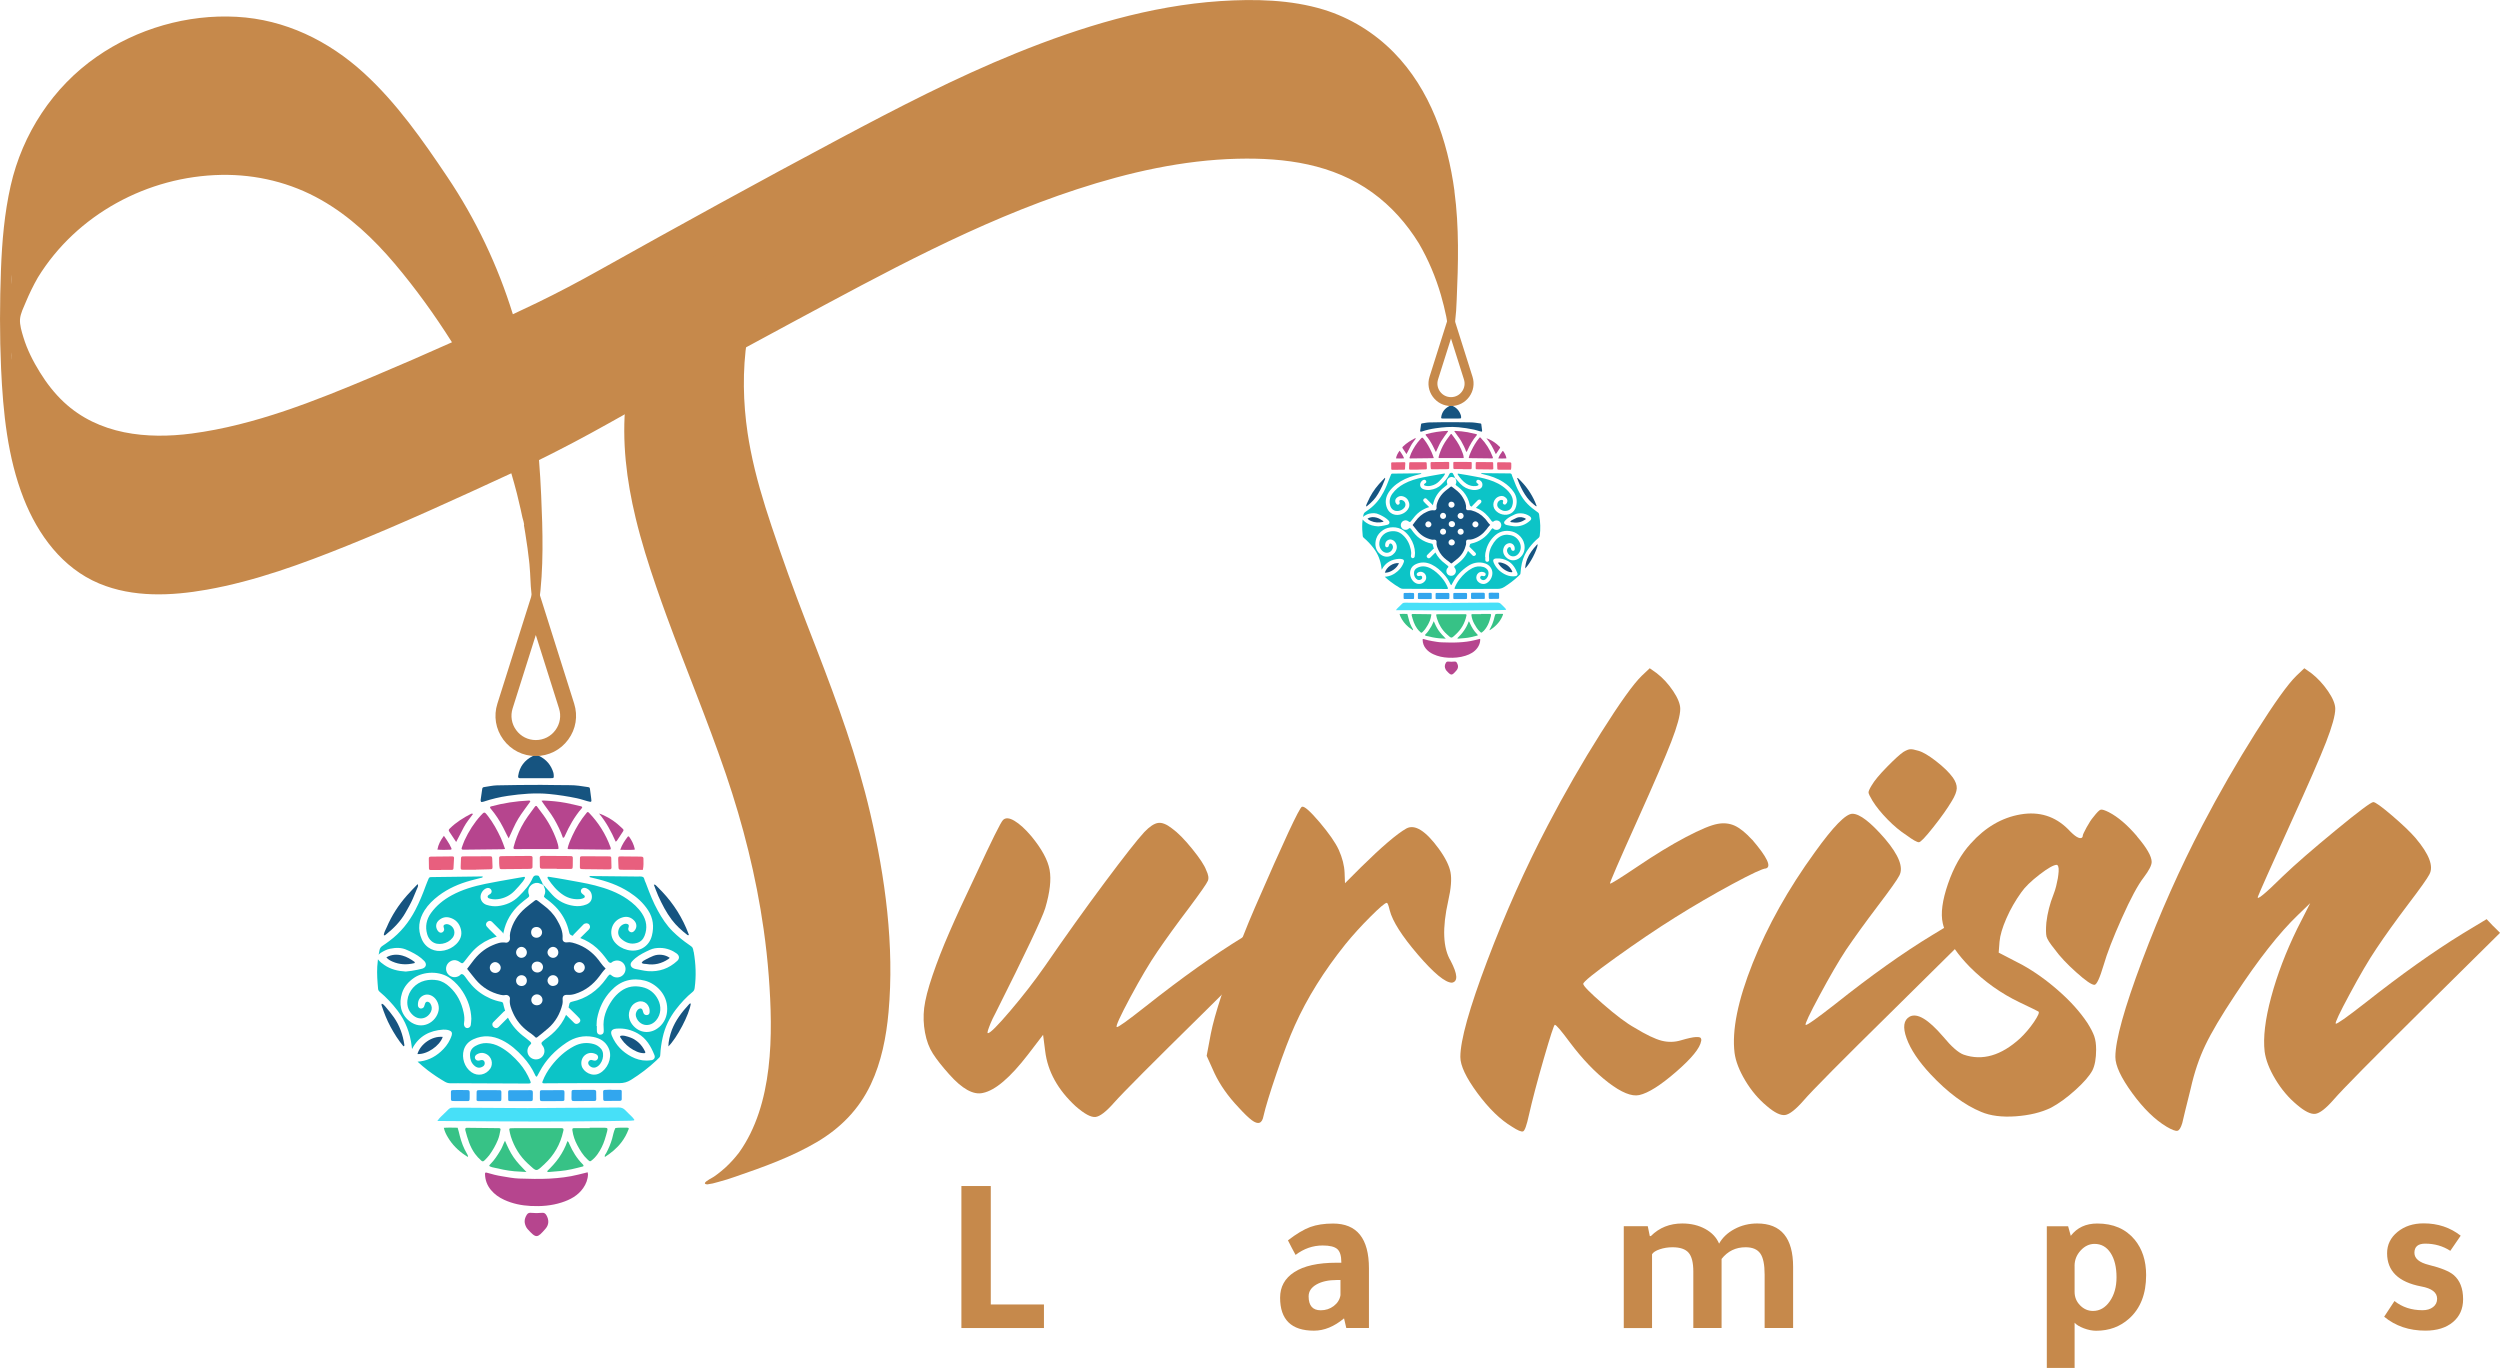 <?xml version="1.0" encoding="UTF-8"?> <svg xmlns="http://www.w3.org/2000/svg" id="Layer_1" data-name="Layer 1" viewBox="0 0 691.7 378.48"><defs><style> .cls-1 { fill: #c6894b; } .cls-1, .cls-2, .cls-3, .cls-4, .cls-5, .cls-6, .cls-7, .cls-8 { stroke-width: 0px; } .cls-2 { fill: #e85f7e; } .cls-3 { fill: #0cc4c7; } .cls-4 { fill: #165480; } .cls-5 { fill: #37c286; } .cls-6 { fill: #47e0f8; } .cls-7 { fill: #32a6ee; } .cls-8 { fill: #b6458e; } </style></defs><g><path class="cls-1" d="m352.47,257.09l-1.86-1.85-6.71,4.05s-.07.04-.11.07c-7.91,4.85-16.82,11.19-26.71,19.01-5.17,4.08-7.86,6.01-8.1,5.78-.31-.23.94-2.97,3.75-8.22,2.82-5.24,5.3-9.44,7.47-12.61,2.47-3.62,5.4-7.67,8.79-12.14,3.16-4.24,4.9-6.73,5.2-7.47.31-.72.15-1.71-.46-2.95-.47-1.31-1.75-3.27-3.88-5.9s-3.99-4.51-5.61-5.67c-1.47-1.15-2.74-1.65-3.81-1.5-1.08.15-2.36,1-3.83,2.54-1.93,2.09-5.59,6.75-10.99,13.99-5.4,7.25-10.91,14.96-16.53,23.13-2.86,4.09-6.04,8.2-9.55,12.32-3.51,4.13-5.57,6.19-6.19,6.19-.15,0-.15-.26,0-.75.15-.5.41-1.17.75-2.02.35-.86.8-1.77,1.34-2.78,8.32-16.58,12.91-26.26,13.76-29.03,1.31-4.4,1.71-7.94,1.21-10.64-.5-2.7-2.18-5.78-5.03-9.25-1.7-2.01-3.26-3.43-4.69-4.28-1.42-.85-2.48-.92-3.17-.22-.62.61-3.13,5.66-7.52,15.15-3.09,6.48-5.54,11.8-7.34,15.96-1.82,4.16-3.36,8.12-4.63,11.85-1.28,3.74-2.04,6.75-2.32,9.03-.27,2.27-.19,4.55.23,6.82.42,2.27,1.15,4.22,2.19,5.83,1.04,1.62,2.53,3.51,4.46,5.67,3.62,4.09,6.74,5.82,9.36,5.2,3.4-.69,7.56-4.23,12.5-10.64l4.16-5.44.58,4.51c.69,5.63,3.51,10.72,8.45,15.27,2.39,2.08,4.2,3.07,5.44,2.95,1.22-.11,2.97-1.45,5.2-3.99,2.39-2.7,10.68-11.03,24.87-24.98l4.81-4.77,16.46-16.28-1.96-1.97Z"></path><path class="cls-1" d="m401.39,265.88c-2.16-3.55-2.39-9.1-.69-16.66.78-3.39.98-6.02.63-7.86-.35-1.85-1.44-4.05-3.29-6.59-3.62-4.94-6.59-6.78-8.9-5.56-2.62,1.47-6.82,5.06-12.61,10.76l-4.4,4.4-.11-2.9c-.08-2-.62-4.12-1.62-6.35-.93-2.01-2.7-4.55-5.31-7.64-2.63-3.08-4.24-4.51-4.87-4.27-.69.22-5.01,9.49-12.95,27.75-1.2,2.77-2.37,5.58-3.47,8.4-1.49,3.7-2.89,7.46-4.22,11.26-.58,1.67-1.12,3.24-1.6,4.71-1.46,4.45-2.45,8.01-2.97,10.67l-1.15,6.13,2.19,4.86c1.55,3.24,3.74,6.36,6.6,9.37,1.54,1.69,2.77,2.89,3.7,3.58,1.76,1.32,2.85.93,3.23-1.15.54-2.39,1.75-6.36,3.64-11.91,1.89-5.55,3.57-9.95,5.04-13.19,3.39-7.56,8.05-15.03,13.99-22.44,2-2.46,4.29-4.99,6.87-7.57,2.58-2.59,4.11-3.88,4.57-3.88.23,0,.5.69.82,2.08.77,3.01,3.37,7.09,7.8,12.26,4.44,5.16,7.58,7.75,9.42,7.75,1.69-.32,1.58-2.32-.35-6.02Z"></path><path class="cls-1" d="m484.78,232.34c-1.77-1.93-3.38-3.22-4.8-3.88-1.43-.65-2.99-.83-4.68-.52-1.85.31-4.82,1.54-8.9,3.69-4.09,2.16-8.53,4.87-13.3,8.1-4.94,3.32-7.48,4.9-7.64,4.74-.15-.15,2.44-6.13,7.75-17.92,4.48-9.96,7.54-17.06,9.2-21.35,1.65-4.27,2.48-7.3,2.48-9.08,0-1.31-.65-2.95-1.96-4.92-1.32-1.96-2.82-3.6-4.52-4.92l-1.96-1.39-2.2,2.08c-2.32,2.24-6.07,7.49-11.27,15.74-5.21,8.25-10.13,16.81-14.75,25.67-6.17,11.8-11.74,24.27-16.72,37.41-4.97,13.15-7.46,22.03-7.46,26.66,0,2.39,1.58,5.72,4.74,10.01,3.16,4.27,6.36,7.38,9.6,9.31,1.54,1,2.54,1.43,3.01,1.26.46-.15,1-1.65,1.62-4.51.92-4.08,2.28-9.27,4.1-15.56,1.82-6.28,2.84-9.42,3.07-9.42.38,0,1.76,1.62,4.16,4.86,3.47,4.63,7.02,8.33,10.64,11.11,3.62,2.77,6.48,3.93,8.56,3.47,2.47-.54,5.87-2.68,10.18-6.42,4.31-3.74,6.63-6.58,6.94-8.51.08-.23.08-.42,0-.58-.07-.85-1.93-.72-5.55.35-1.77.54-3.57.58-5.38.12-1.82-.47-4.3-1.66-7.47-3.59-2.23-1.23-5.16-3.43-8.78-6.59-3.63-3.16-5.44-5.01-5.44-5.55s2.95-2.94,8.84-7.17c5.91-4.24,11.43-7.99,16.6-11.22,5.17-3.24,10.43-6.3,15.79-9.2,5.37-2.89,8.47-4.34,9.31-4.34,1.62-.46.35-3.12-3.81-7.98Z"></path><path class="cls-1" d="m543.19,256.51l-1.85-1.85-3.46,2.08-3.25,1.97c-8.02,4.86-16.96,11.22-26.84,19.08-5.24,4.09-7.98,6.02-8.21,5.78-.22-.23,1.06-2.97,3.88-8.21,2.82-5.24,5.26-9.45,7.34-12.61,2.47-3.62,5.4-7.67,8.79-12.15,3.4-4.47,5.36-7.24,5.9-8.32,1.23-2.23-.07-5.63-3.93-10.18-4.01-4.63-7.02-6.95-9.03-6.95-1.85,0-5.31,3.55-10.4,10.65-7.33,10.1-13.06,20.32-17.18,30.65-4.12,10.33-5.8,18.62-5.03,24.87.31,2.31,1.29,4.86,2.95,7.63,1.65,2.77,3.64,5.13,5.96,7.06,2.15,1.85,3.86,2.67,5.09,2.49,1.22-.19,2.93-1.53,5.09-4,2.31-2.69,10.56-11.03,24.75-24.98l17.11-16.92,4.18-4.13-1.86-1.97Zm-2.89-41.4c-1.01-1.39-2.55-2.9-4.63-4.51-2.08-1.62-3.74-2.58-4.97-2.9-1.01-.31-1.73-.44-2.2-.4-.46.03-1.08.29-1.85.74-1.01.69-2.53,2.08-4.57,4.16-2.05,2.09-3.46,3.78-4.22,5.09-.62,1.01-.91,1.68-.87,2.03.04.35.41,1.1,1.1,2.25,1,1.62,2.39,3.34,4.16,5.15,1.77,1.81,3.51,3.25,5.2,4.34,1.77,1.31,2.93,1.97,3.47,1.97.47,0,1.8-1.4,3.99-4.17,2.2-2.77,3.92-5.2,5.15-7.28.85-1.39,1.3-2.55,1.34-3.47.03-.93-.34-1.93-1.1-3.01Z"></path><path class="cls-1" d="m591.3,231.41c-2.69-3.16-5.31-5.4-7.86-6.71-1.08-.54-1.81-.77-2.19-.69-.39.08-1.08.78-2.08,2.08-.54.62-1.16,1.56-1.86,2.84-.69,1.28-1.04,2.02-1.04,2.25s-.07.43-.22.58c-.69.46-1.97-.31-3.83-2.32-3.62-3.62-8.02-4.99-13.18-4.11-5.17.89-9.76,3.57-13.77,8.05-2.62,2.85-4.72,6.57-6.3,11.16-1.58,4.59-2.06,8.23-1.44,10.92.1.43.21.85.36,1.28.61,1.94,1.6,3.9,2.98,5.87,1.12,1.62,2.5,3.25,4.12,4.9,4.05,4.08,8.66,7.36,13.82,9.83,3.24,1.54,4.98,2.39,5.2,2.54.31.23-.11,1.19-1.26,2.9-1.16,1.69-2.44,3.19-3.83,4.51-5.24,4.78-10.44,6.28-15.61,4.51-1.47-.54-3.36-2.19-5.67-4.98-4.09-4.77-7.17-6.63-9.25-5.55-1.69.93-1.99,2.93-.87,6.02,1.11,3.08,3.34,6.4,6.65,9.95,4.7,5.01,9.36,8.49,13.99,10.4,2.54,1.08,5.72,1.49,9.54,1.22,3.83-.28,7.08-1.06,9.78-2.38,2.15-1.15,4.39-2.77,6.7-4.86,2.32-2.08,3.9-3.9,4.74-5.44.69-1.39,1.04-3.32,1.04-5.78,0-1.47-.17-2.7-.52-3.7-.35-1-.98-2.23-1.91-3.7-2.01-3.01-4.64-5.96-7.93-8.84-3.27-2.9-6.65-5.3-10.12-7.23l-6.48-3.36.23-3.01c.15-1.76.79-3.93,1.91-6.48,1.11-2.54,2.49-4.93,4.1-7.17,1.01-1.46,2.68-3.1,5.04-4.92,2.35-1.81,3.95-2.71,4.79-2.71.15,0,.3.15.41.46.11.32.15.75.11,1.34-.04.57-.11,1.21-.22,1.91-.12.69-.28,1.43-.47,2.19-.19.78-.44,1.55-.74,2.32-1.01,2.54-1.66,5.13-1.97,7.75-.15,1.85-.13,3.14.05,3.88.19.73.95,1.91,2.26,3.52,1.39,1.93,3.37,4.05,5.96,6.36,2.58,2.32,4.25,3.47,5.03,3.47.61,0,1.46-1.81,2.54-5.44.93-3.23,2.6-7.57,5.04-13.01,2.43-5.44,4.45-9.2,6.07-11.28,1.46-1.93,2.19-3.36,2.19-4.27,0-1.55-1.35-3.9-4.05-7.06Z"></path><path class="cls-1" d="m689.86,256.28l-1.86-1.97-6.71,4.05c-8.02,4.94-16.96,11.29-26.83,19.08-5.24,4.09-7.99,6.02-8.21,5.78-.23-.23,1.05-2.97,3.88-8.21,2.81-5.24,5.25-9.4,7.34-12.5,2.46-3.7,5.4-7.78,8.78-12.26,3.4-4.47,5.37-7.24,5.91-8.32,1.23-2.23-.04-5.59-3.83-10.07-1.46-1.69-3.64-3.77-6.53-6.24-2.9-2.47-4.61-3.7-5.15-3.7-.61,0-4.07,2.58-10.35,7.75-6.28,5.16-11.16,9.4-14.63,12.72-5.09,5.02-7.41,6.91-6.94,5.67.46-1.23,3.5-8.06,9.13-20.47,4.78-10.49,8.02-17.91,9.72-22.27,1.69-4.36,2.54-7.43,2.54-9.2,0-1.31-.67-2.95-2.02-4.92-1.35-1.96-2.88-3.6-4.57-4.92l-1.97-1.39-2.19,2.08c-2.32,2.24-6.08,7.49-11.28,15.74-5.2,8.25-10.12,16.81-14.75,25.67-6.17,11.8-11.72,24.27-16.66,37.41-4.93,13.15-7.4,22.03-7.4,26.66,0,2.39,1.56,5.72,4.68,10.01,3.12,4.27,6.3,7.38,9.55,9.31,1.46.85,2.44,1.21,2.95,1.09.5-.11.94-.83,1.33-2.13.31-1.39,1.08-4.55,2.32-9.49,1-4.48,2.35-8.49,4.05-12.03,1.69-3.55,4.43-8.18,8.21-13.88,6.48-9.87,12.3-17.28,17.46-22.21l3.36-3.24-3.59,7.06c-3.16,6.48-5.57,12.8-7.22,18.96-1.66,6.17-2.25,11.19-1.8,15.05.31,2.31,1.29,4.86,2.95,7.63,1.66,2.77,3.64,5.13,5.96,7.06,2.16,1.85,3.86,2.69,5.09,2.54,1.23-.15,2.93-1.46,5.09-3.93,2.32-2.7,10.57-11.07,24.76-25.1l21.28-21.05-1.85-1.85Z"></path></g><path class="cls-1" d="m402.43,52.91c-1.89-14.01-6.7-28.11-16.79-38.39-5.36-5.46-12.08-9.61-19.4-11.85-9.12-2.79-19.14-2.99-28.59-2.37-19.49,1.29-38.49,7.11-56.5,14.41-16.8,6.81-32.89,15.16-48.88,23.67-22.28,11.86-44.39,24.03-66.42,36.35-5.7,3.19-11.47,6.25-17.35,9.09-2.19,1.06-4.4,2.09-6.6,3.13-4.16-13.46-10.26-26.29-18.13-38-6.83-10.17-13.99-20.43-23.08-28.74-9.81-8.96-21.84-14.83-35.22-15.56-13.64-.74-27.54,3.27-38.74,11.07C14.64,24.11,6.19,37.05,2.95,51.38c-1.72,7.61-2.39,15.41-2.68,23.19-.34,9.14-.38,18.27.03,27.41.55,12.08,1.78,24.58,6.24,35.93,3.95,10.04,10.71,19.28,20.91,23.54,9.38,3.92,19.97,3.44,29.78,1.7,13.43-2.38,26.4-7.16,39.01-12.24,15.29-6.16,30.27-13.05,45.23-19.96.54,1.84,1.06,3.69,1.54,5.56.37,1.44.71,2.89,1.03,4.34.17.75.33,1.51.49,2.27.07.33.62,1.98.45,2.23-.24-1.29-.28-1.47-.11-.56.07.36.13.73.19,1.09.09.54.18,1.08.27,1.62.23,1.4.44,2.8.63,4.2.16,1.16.3,2.32.43,3.49.03.32.07.64.1.96.07.79.12,1.59.18,2.38.01.22.02.43.03.65.07,2.06.22,4.11.45,6.15.09,1.32.29,2.63.6,3.92.97,2.07,1.29-1.81,1.35-2.21,1.38-9.79,1.07-20.15.63-29.99-.14-3.26-.34-6.51-.6-9.76,6.44-3.17,12.77-6.52,19.05-10.04,16.88-9.46,33.81-18.82,50.86-27.97,25.58-13.73,51.22-27.86,78.92-36.91,14.34-4.69,29.3-8.08,44.43-8.45,13.17-.32,26.4,1.47,37.3,9.34,5.24,3.78,9.53,8.63,12.91,14.12,2.61,4.49,4.63,9.29,6.08,14.27.58,1.97,1.05,3.97,1.48,5.98.05.31.11.62.16.94.12.73.23,1.46.32,2.2.05.4.38,4.28,1.35,2.21.31-1.29.51-2.6.6-3.92.24-2.04.39-4.09.45-6.15.44-9.89.7-20.15-.63-29.99ZM3.28,78.65c-.01-.13-.03-.25-.04-.36-.01-.14-.03-.28-.04-.43-.01-.2-.03-.39-.04-.59-.09-1.2-.08-2.64.12,1.37Zm-.1,19.55c0-.1.02-.2.02-.3.02-.14.04-.27.05-.41-.17,3.25-.17,1.82-.08.71Zm49.94,21.74c-12.52,1.65-25.84.3-35.45-8.68-2.59-2.42-4.77-5.24-6.63-8.25-1.88-3.04-3.53-6.27-4.57-9.7-.46-1.53-1.06-3.42-.93-5.04.13-1.54.97-3.18,1.55-4.58.99-2.37,2.11-4.69,3.39-6.92,10.72-17.43,30.38-28.02,50.75-28.38,9.69-.17,19.22,2.14,27.65,6.94,7.87,4.47,14.52,10.77,20.34,17.65,5.74,6.79,11.05,14.16,15.83,21.72-7.16,3.21-14.35,6.34-21.58,9.38-16.11,6.78-32.92,13.56-50.37,15.86Zm93.21,34.31c0,.14.03.29.04.43-.02-.18-.03-.34-.04-.43Zm.13,1.33c0,.05.01.1.02.15.16,1.45.08.73-.02-.15Z"></path><path class="cls-1" d="m195.62,327.71c1.06-.13,2.1-.36,3.13-.69,1.61-.42,3.2-.92,4.77-1.48,7.57-2.6,15.49-5.42,22.5-9.56,6.37-3.76,11.58-8.89,14.93-15.99,2.91-6.16,4.27-13.08,4.89-19.94,1.66-18.39-.91-37.22-5.06-55.03-3.63-15.6-9.04-30.36-14.72-45.1h0c-1.01-2.63-2.03-5.25-3.05-7.88-3.39-8.74-6.56-17.57-9.54-26.49-2.3-6.87-4.4-13.85-5.8-21.01-.31-1.56-.58-3.14-.82-4.72-2.49-16.71-.89-35.94,9-49.65,2.44-3.17,5.27-5.87,8.5-8.06,1.75-1.19-1.6-.54-2.08-.44h0s-.01,0-.02,0h-.01s0,0-.01,0-.01,0-.01,0c-3.37.74-6.8,2.05-10.03,3.26-6.73,2.53-13.96,5-20.05,9.14-11.77,7.99-17.57,22.51-19.03,37.12-1.1,10.98.24,21.65,2.75,32.09,1.56,6.49,3.58,12.88,5.75,19.2.93,2.71,1.89,5.4,2.87,8.08,5.29,14.43,11.2,28.58,16.19,43.14h0c.07.21.14.43.22.64,4.69,13.76,8.32,28.15,10.39,42.73.62,4.35,1.1,8.72,1.43,13.09,1.2,16.06,1.31,35.4-8.25,48.76,0,.01-.02.03-.03.04-1.14,1.48-2.39,2.85-3.75,4.1-.74.67-1.51,1.3-2.3,1.89-.28.21-.57.4-.85.61-.19.12-.39.24-.59.35-.29.17-3.13,1.61-1.3,1.78Z"></path><path class="cls-4" d="m111.63,289.49c-1.4-1.65-2.54-3.49-3.58-5.4-1.02-1.88-1.79-3.87-2.46-5.9-.05-.15-.06-.33.06-.48.38.1.62.4.87.67.88,1.01,1.73,2.05,2.5,3.15,1.55,2.25,2.44,4.75,2.84,7.44.03.17.13.41-.23.52Z"></path><g><path class="cls-8" d="m150.94,339.96c-2.32,2.68-2.58,2.73-4.97.1-.12-.12-.22-.26-.3-.41-.71-1.28-.67-2.34.08-3.55.24-.38.58-.58,1.05-.54.55.04,1.09.05,1.63.08.55-.03,1.09-.04,1.63-.08.53-.04.84.2,1.11.65.77,1.31.73,2.65-.23,3.75Z"></path><path class="cls-8" d="m162.69,324.87c-.04,1.43-.54,2.72-1.34,3.86-1.46,2.08-3.58,3.21-5.95,3.97-2.79.9-5.67,1.12-8.58.97-2.53-.13-4.98-.63-7.3-1.69-1.43-.65-2.69-1.53-3.7-2.75-1.05-1.27-1.59-2.73-1.63-4.39-.01-.4.12-.49.54-.37,1.37.41,2.75.76,4.16.98,1.57.25,3.14.58,4.73.63,2.81.08,5.61.18,8.43.02,2.68-.15,5.34-.45,7.95-1.11.85-.22,1.7-.42,2.59-.64.04.2.09.36.09.52Z"></path><path class="cls-5" d="m161.26,322.74c-2.07.54-4.13,1.08-6.27,1.26-1,.08-2,.18-3,.26-.19.02-.41.1-.63-.2,1.18-1.15,2.32-2.35,3.27-3.72.98-1.41,1.78-2.92,2.37-4.62.38.26.42.57.54.83.9,2.04,2.03,3.93,3.62,5.52.09.09.19.18.24.29.09.17.05.34-.15.4Z"></path><path class="cls-5" d="m145.65,324.27c-1.3-.08-2.3-.12-3.3-.2-2.09-.18-4.14-.64-6.18-1.12-.12-.03-.24-.08-.35-.12-.52-.18-.58-.31-.22-.66,1.22-1.19,2.09-2.6,2.95-4.05.45-.76.69-1.6,1.17-2.5.72,1.65,1.41,3.17,2.36,4.55.97,1.41,2.17,2.64,3.58,4.1Z"></path><path class="cls-5" d="m129.35,320.14c-.19-.27-.49-.41-.76-.58-1.89-1.29-3.47-2.87-4.65-4.85-.49-.81-.93-1.66-1.14-2.67,1.32-.09,2.56-.04,3.82-.02.11.38.21.7.29,1.02.41,1.7.86,3.4,1.65,4.99.26.52.56,1.02.83,1.54.11.2.1.4-.05.57Z"></path><path class="cls-5" d="m138.47,312.61c-.17.94-.35,1.89-.72,2.79-.61,1.48-1.4,2.85-2.33,4.15-.4.55-.88,1.01-1.34,1.48-.38.39-.59.39-.97.05-.62-.56-1.19-1.17-1.69-1.85-1.41-1.94-2.05-4.19-2.66-6.46-.03-.12-.03-.25-.04-.34.03-.29.19-.39.42-.39,2.97.03,5.95.06,8.92.1.34,0,.48.17.42.47Z"></path><path class="cls-5" d="m173.89,312.51c-.49,1.3-1.15,2.5-2,3.6-1.27,1.65-2.85,2.93-4.58,4.04,0-.02,0-.01,0-.02.01,0,.02,0,.04,0-.15-.48.21-.78.4-1.13.67-1.26,1.22-2.56,1.61-3.93.28-.99.42-2.03.9-2.96,1.04-.19,2.08-.05,3.12-.1.04,0,.08,0,.12,0,.46.02.55.12.4.52Z"></path><path class="cls-5" d="m168,312.95c-.2.81-.44,1.62-.69,2.41-.45,1.4-1.1,2.72-1.94,3.92-.51.72-1.1,1.37-1.82,1.9-.2.15-.39.15-.58,0-.16-.13-.31-.29-.46-.42-1.19-1.1-2.01-2.47-2.76-3.87-.7-1.29-1.18-2.68-1.38-4.14-.06-.49.02-.61.52-.62,1.42-.01,2.85,0,4.27,0v-.1c1.38,0,2.76,0,4.15,0,.75,0,.88.16.69.91Z"></path><path class="cls-5" d="m155.88,312.81c-.01.08-.03.16-.06.24-.77,3.54-2.51,6.57-5.15,9.01-2.41,2.23-2.08,2.21-4.57-.06-2.27-2.07-3.82-4.64-4.76-7.56-.19-.59-.3-1.22-.42-1.83-.05-.23.04-.41.3-.44.33-.02.66-.03,1-.03,2.05,0,4.1,0,6.15,0h0s6.03,0,6.03,0c.34,0,.67-.01,1.01,0,.44.02.56.19.48.66Z"></path><path class="cls-6" d="m175.37,310c-.29.05-.58.07-.87.08-2.06.04-4.11.09-6.17.1-6.34.05-12.67.14-19.01.13-9.02-.01-18.04-.1-27.07-.15-.33,0-.66,0-1.25,0,.4-.59.7-.92,1.03-1.23.49-.46.98-.92,1.45-1.4,1.04-1.06,1.03-1.07,2.49-1.06,6.67.04,13.34.1,20.01.12,3.69,0,7.38-.06,11.08-.08,4.7-.03,9.4-.03,14.1-.09.79-.01,1.36.22,1.87.77.61.65,1.26,1.23,1.88,1.86.2.2.4.44.56.67.07.09.04.26-.11.28Z"></path><path class="cls-7" d="m129.95,303.68c0,.16-.01.33-.02.5,0,.3-.17.47-.46.47-.71,0-1.42,0-2.13,0h0c-.67-.01-1.34,0-2.01-.02-.41,0-.55-.13-.56-.51-.02-.66-.03-1.33-.01-2,0-.38.15-.5.55-.51.87-.02,1.75-.05,2.63-.02,2.36.08,1.98-.38,2.01,2.09Z"></path><path class="cls-7" d="m138.72,304.03c-.01.58-.07.64-.67.64-1.84.01-3.68,0-5.52,0-.12,0-.25-.01-.37-.03-.18-.03-.31-.15-.31-.33,0-.71,0-1.42.02-2.13.02-.45.14-.55.65-.56.92-.01,1.84,0,2.76,0h0c.96,0,1.93,0,2.89.01.4,0,.54.14.55.52.02.63.02,1.26,0,1.89Z"></path><path class="cls-7" d="m147.42,303.93s0,.09,0,.13c-.04.51-.1.59-.6.6-1.89.01-3.77.01-5.66.01-.08,0-.17-.01-.25-.03-.19-.02-.3-.15-.3-.33-.01-.72-.02-1.43-.02-2.14,0-.41.13-.54.52-.54.96-.02,1.93,0,2.89,0h0c.42,0,.84-.02,1.26,0,2.58.06,2.14-.45,2.15,2.31Z"></path><path class="cls-7" d="m156.17,304.04c.01.49-.1.59-.58.6-1,.02-2,.02-3,.02-.84,0-1.67.01-2.51,0-.63,0-.68-.06-.7-.74-.02-.59-.02-1.17,0-1.75.01-.41.12-.53.52-.54.96-.01,1.92,0,2.88,0h0c.37-.01.75-.02,1.12-.01,2.81.07,2.22-.5,2.26,2.42Z"></path><path class="cls-7" d="m164.97,304.07c0,.4-.13.54-.52.55-.97.02-1.93,0-2.89,0v.02c-.38,0-.76.01-1.13,0-2.78-.06-2.26.49-2.29-2.44,0-.55.09-.63.69-.64,1.76-.02,3.53-.01,5.28-.02.13,0,.26,0,.38.02.29.03.45.2.46.49.01.67.03,1.34.02,2.01Z"></path><path class="cls-7" d="m172.02,301.89c.01.75.01,1.5,0,2.25,0,.31-.23.44-.51.44-1.38.02-2.75.02-4.13.03-.3,0-.47-.17-.48-.46-.02-.7-.03-1.41-.03-2.12,0-.3.19-.47.47-.47.75-.02,1.5-.1,2.1-.01.82,0,1.49,0,2.16,0,.23,0,.41.1.42.35Z"></path><path class="cls-4" d="m153.21,214.97c0,.19-.14.3-.31.32-.29.02-.59.03-.88.03h-5.84c-.73,0-1.47,0-2.2,0-.55,0-.69-.16-.61-.67.38-2.56,1.8-4.34,4.08-5.49.57-.29,1.11-.3,1.68-.02,2.04.98,3.37,2.57,4,4.72.1.35.07.74.08,1.12Z"></path><path class="cls-4" d="m162.53,221.67c-.97-.26-1.92-.61-2.9-.81-2.54-.53-5.1-.93-7.69-1.18-3.84-.37-7.63-.03-11.4.51-2.27.33-4.52.87-6.71,1.6-.19.07-.4.09-.61.11-.05,0-.15-.07-.17-.13-.05-.12-.05-.24-.08-.39.15-1.02.3-2.05.45-3.09.03-.26.15-.47.46-.51,1.2-.16,2.4-.46,3.61-.49,4.07-.1,8.13-.12,12.21-.13,2.64,0,5.28.1,7.92.08,1.69-.01,3.33.26,4.99.52.54.09.56.11.63.61.11.79.2,1.58.31,2.37.17,1.23.17,1.25-1.01.93Z"></path><path class="cls-8" d="m146.74,221.75c-1.11,1.59-2.35,3.12-3.37,4.81-1.02,1.68-1.72,3.51-2.62,5.39-.19-.34-.31-.55-.42-.76-.37-.75-.73-1.51-1.12-2.25-.94-1.83-2.05-3.55-3.39-5.13-.05-.06-.1-.13-.15-.2-.15-.23-.09-.42.15-.48,3.45-.94,6.96-1.48,10.52-1.64.17-.01.33.02.38.26Z"></path><path class="cls-8" d="m154.54,234.82c-.14.05-.22.1-.3.1-3.89,0-7.78.01-11.67.01-.47,0-.58-.15-.45-.63.49-1.91,1.22-3.73,2.12-5.49,1.04-2.02,2.42-3.81,3.76-5.62.09-.13.2-.27.49-.17.4.55.84,1.15,1.3,1.75,1.84,2.36,3.23,4.97,4.24,7.78.25.71.48,1.42.51,2.26Z"></path><path class="cls-8" d="m175.63,234.9s-.02.08-.06.19c-1.25.1-2.53.03-3.97.03.52-1.47,1.27-2.54,2.07-3.61.12-.15.31-.12.42.03.74,1.02,1.27,2.14,1.54,3.36Z"></path><path class="cls-8" d="m172.4,230c-.58.87-1.14,1.75-1.72,2.62-.06.1-.19.15-.33.26-1.23-2.79-2.64-5.45-4.61-7.8,1.57.48,3.67,1.69,5,2.82.55.46,1.06.95,1.58,1.43.21.2.26.4.08.66Z"></path><path class="cls-8" d="m168.99,234.77c0,.12-.03.26-.19.27-.21.02-.42.04-.62.04-3.47-.04-6.95-.08-10.42-.12-.24,0-.5.05-.73-.17.27-1.22.77-2.36,1.29-3.49,1.06-2.29,2.34-4.43,3.96-6.38.27-.33.41-.33.7-.02,2.65,2.75,4.62,5.92,5.93,9.5.04.12.08.24.08.36Z"></path><path class="cls-8" d="m160.93,223.66c-1.99,2.31-3.46,4.93-4.68,7.7-.08.19-.14.41-.5.44-.62-1.83-1.5-3.58-2.48-5.28-.99-1.69-2.28-3.19-3.45-4.97.32-.03.45-.07.57-.06,2.05.09,4.1.27,6.12.65,1.4.26,2.78.61,4.17.93.45.11.51.29.26.59Z"></path><path class="cls-8" d="m139.75,234.9c-.39.03-.59.06-.8.07-3.47.04-6.95.08-10.42.12-.17,0-.34,0-.5-.01-.23-.02-.38-.22-.3-.44.25-.7.48-1.43.79-2.11,1.16-2.52,2.63-4.84,4.5-6.9.99-1.08,1.03-1.08,1.91.05,1.51,1.93,2.66,4.06,3.68,6.25.42.9.72,1.86,1.13,2.96Z"></path><path class="cls-8" d="m130.86,225.23c-.85,1.17-1.8,2.28-2.49,3.57-.71,1.31-1.38,2.65-2.16,4.16-.66-.99-1.24-1.86-1.81-2.72-.34-.51-.33-.64.1-1.06,1.72-1.68,3.72-2.94,5.85-4.02.15-.08.33-.09.51.07Z"></path><path class="cls-8" d="m124.7,235.09c-1.2.05-2.4.09-3.68-.02.25-1.43.89-2.6,1.8-3.82.57.83,1.1,1.57,1.54,2.36.2.37.38.74.55,1.12.06.16,0,.35-.21.35Z"></path><path class="cls-2" d="m125.62,237.51c-.03.92-.09,1.84-.15,2.76-.02.32-.24.41-.52.41h-2.89v.04c-.97,0-1.93,0-2.89,0-.29,0-.48-.13-.49-.44-.02-.92-.04-1.84-.04-2.76,0-.36.16-.5.58-.51,1.97-.03,3.94-.05,5.91-.06.38,0,.52.13.5.56Z"></path><path class="cls-2" d="m136.27,239.84c.01.55-.07.65-.65.67-1.3.05-2.59.06-3.89.1v.03c-1.13,0-2.26,0-3.39,0-.87,0-.9-.03-.88-.94.01-.71.04-1.42.08-2.13.03-.56.09-.63.7-.63,1.68-.01,3.35-.01,5.02-.02.76,0,1.51-.02,2.26-.01.55,0,.63.08.67.67.05.75.07,1.5.08,2.26Z"></path><path class="cls-2" d="m147.35,237.27c0,.88,0,1.76-.02,2.64,0,.3-.24.43-.51.47-.24.03-.5.03-.75.03-2.34.02-4.69.04-7.03.06-.24,0-.5.04-.76-.14-.22-.97-.18-1.97-.18-2.97,0-.31.18-.45.47-.47.21-.01.42-.02.63-.02,2.34-.02,4.69-.03,7.03-.05.21,0,.42,0,.63.01.28.02.49.14.49.44Z"></path><path class="cls-2" d="m158.49,237.35c0,.72,0,1.43-.02,2.14-.03.93-.03.93-.9.93h-3.53v-.06c-1.18,0-2.35,0-3.53,0-.17,0-.34.02-.51.01-.45-.02-.62-.15-.63-.59-.03-.8-.04-1.59-.03-2.39,0-.46.13-.55.63-.58.25-.01.5,0,.75,0,2.14.01,4.28.03,6.42.04.29,0,.59.01.88.02.3,0,.47.17.47.47Z"></path><path class="cls-2" d="m169.18,240.12c0,.24-.17.37-.39.41-.21.03-.42.02-.63.02-2.13-.02-4.26-.05-6.39-.07-.3,0-.59-.02-.88-.03-.31-.01-.45-.18-.45-.47,0-.84,0-1.68.02-2.51.01-.47.1-.55.62-.56,1.21,0,2.43,0,3.64,0v.02h1.51c.8,0,1.59,0,2.39.01.29,0,.49.1.5.42.03.92.05,1.84.07,2.76Z"></path><path class="cls-2" d="m177.87,240.67c-.4,0-.77,0-1.14,0-1.42,0-2.84,0-4.26-.02-1.34-.01-1.34.06-1.37-1.27,0-.54-.05-1.08-.06-1.63,0-.74.05-.8.76-.8,1.75,0,3.51.03,5.26.05.17,0,.34,0,.5.02.29.03.46.2.47.49.01,1.04.08,2.08-.16,3.16Z"></path><path class="cls-4" d="m190.51,258.73c-.11.08-.23.02-.33-.05-1.6-1.22-3.07-2.57-4.3-4.18-1.55-2.04-2.71-4.31-3.76-6.63-.44-.98-.79-2.01-1.22-3.11.43-.02.56.16.7.31.54.53,1.06,1.06,1.58,1.61,3.23,3.41,5.68,7.31,7.33,11.71.04.11.13.24,0,.34Z"></path><path class="cls-4" d="m191.13,277.69c-.41,3-3.86,9.56-6.2,11.83-.02-1.25.44-3.21.98-4.62,1.04-2.65,2.73-4.86,4.64-6.93.14-.15.29-.42.59-.29Z"></path><path class="cls-4" d="m115.57,245.44c-.45,1.08-.89,2.17-1.36,3.24-.61,1.38-1.36,2.68-2.11,3.99-1.35,2.32-3.18,4.19-5.27,5.85-.16.12-.34.41-.65.21.07-.81.52-1.48.83-2.21,1.37-3.22,3.26-6.13,5.57-8.75.95-1.09,1.98-2.11,2.97-3.15.15.27.14.55.02.83Z"></path><path class="cls-4" d="m164.93,264.78c-1.79-1.98-3.97-3.31-6.56-3.97-.49-.13-.97-.16-1.48-.08-.75.11-1.3-.34-1.24-1.05.17-1.95-.65-3.6-1.57-5.2-.93-1.62-2.22-2.93-3.72-4.04-.54-.4-1.06-.82-1.59-1.23-.34-.27-.52-.26-.89.03-.82.65-1.66,1.27-2.46,1.95-2.14,1.81-3.6,4.05-4.25,6.8-.12.54-.12,1.06-.07,1.62.06.65-.56,1.3-1.16,1.2-1.32-.23-2.47.22-3.63.71-2.34.99-4.16,2.63-5.65,4.66-.44.61-.91,1.2-1.42,1.88.79.99,1.55,1.99,2.36,2.96,1.83,2.19,4.15,3.6,6.94,4.24.41.09.8.14,1.23.05.72-.16,1.42.4,1.32,1.09-.21,1.46.34,2.73.91,3.99.9,1.97,2.26,3.6,4,4.92.69.54,1.47.98,2.07,1.63.16.17.35.22.56.05,1.01-.81,2.04-1.61,3.01-2.46,2.06-1.79,3.34-4.06,3.97-6.69.1-.41.09-.82.06-1.25-.09-.95.37-1.4,1.33-1.33.72.05,1.41-.05,2.1-.26,2.78-.87,4.97-2.53,6.71-4.85.55-.73,1.05-1.5,1.76-2.16-1.04-.97-1.72-2.19-2.65-3.22Zm-27.93,4.41c-.88,0-1.51-.65-1.48-1.52.03-.83.76-1.52,1.57-1.47.73.04,1.44.77,1.45,1.5.02.81-.69,1.51-1.54,1.5Zm7.2,3.62c-.83-.06-1.41-.66-1.41-1.48,0-.84.69-1.53,1.52-1.51.85.01,1.48.69,1.46,1.55-.02.88-.69,1.49-1.57,1.44Zm.13-7.79c-.82.03-1.53-.66-1.54-1.5,0-.82.72-1.56,1.51-1.54.8.02,1.51.77,1.47,1.58-.03.8-.65,1.42-1.45,1.45Zm4.15-8.54c.84.01,1.51.68,1.5,1.51-.01.82-.71,1.48-1.56,1.47-.86,0-1.48-.65-1.47-1.53.02-.9.61-1.46,1.53-1.45Zm0,21.66c-.88-.03-1.5-.67-1.48-1.52.02-.81.73-1.5,1.55-1.5.88,0,1.6.76,1.55,1.63-.05.83-.73,1.42-1.62,1.39Zm.19-9.07c-.91,0-1.61-.67-1.58-1.56.02-.89.74-1.51,1.68-1.45.84.05,1.49.74,1.47,1.55-.02.81-.72,1.46-1.56,1.47Zm4.38-7.09c.83.04,1.45.73,1.43,1.58-.02.84-.73,1.51-1.53,1.46-.81-.05-1.5-.79-1.47-1.57.03-.77.82-1.51,1.58-1.47Zm.1,10.81c-.79.13-1.57-.54-1.66-1.34-.08-.79.58-1.56,1.37-1.63.84-.08,1.55.53,1.62,1.36.07.91-.35,1.45-1.33,1.61Zm7.17-3.61c-.83,0-1.55-.71-1.54-1.5.02-.81.76-1.52,1.56-1.5.77.02,1.43.67,1.46,1.45.04.81-.67,1.54-1.48,1.54Z"></path><path class="cls-3" d="m191.9,263.32c-.21-1.2-.2-1.2-1.22-1.9-1.63-1.12-3.17-2.36-4.57-3.75-1.69-1.67-2.96-3.64-4.1-5.7-1.27-2.28-2.22-4.7-3.13-7.13-.12-.31-.22-.64-.38-.93-.24-.43-.18-1.09-.66-1.29-.44-.18-.99-.1-1.49-.1-4.15-.05-8.31-.09-12.46-.13-.27,0-.58-.12-.81.13.02.18.16.18.28.22.32.09.65.17.97.24,3.46.78,6.77,1.92,9.77,3.86,2.06,1.33,3.87,2.94,5.22,5.02,1.41,2.16,1.67,4.53,1.05,7-.78,3.14-3.7,4.74-6.8,3.96-1.37-.34-2.57-1.04-3.49-2.14-1.84-2.22-1.01-6.05,2.32-6.9,1.25-.32,2.33.08,3.17,1.05.74.88.65,2.06-.17,2.83-.33.3-.69.37-1.04.19-.42-.21-.6-.57-.52-1.04.02-.08.06-.16.08-.24.17-.6.02-.86-.53-.97-.72-.13-1.65.41-2.05,1.18-.54,1.06-.37,2.19.54,2.98,1.23,1.08,2.64,1.61,4.29,1.15,1.04-.29,1.75-.96,2.15-1.95.87-2.21.58-4.29-.7-6.23-1.05-1.59-2.46-2.85-4.02-3.94-2.72-1.89-5.79-2.98-8.97-3.81-2.76-.72-5.59-1.11-8.39-1.66-1.48-.29-2.97-.49-4.46-.74-.13-.02-.25.01-.29.15-.02.07,0,.16.02.23,0,.04.03.08.06.11,1.19,1.79,2.55,3.46,4.38,4.62,1.37.87,2.93,1.23,4.57,1.06.38-.03.74-.16,1.08-.33.21-.1.27-.49.09-.66-.22-.2-.47-.35-.68-.55-.3-.29-.38-.71-.22-1.04.16-.33.55-.56.93-.52.2.02.42.07.61.16.95.48,1.44,1.27,1.44,2.32,0,1.04-.59,1.73-1.51,2.11-1.11.45-2.27.57-3.46.4-2.32-.32-4.32-1.3-5.93-3.01-.66-.7-1.29-1.43-1.93-2.15-.16-.18-.27-.39-.51-.48.03.15.05.3.12.43.39.76.43,1.52.05,2.3-.05.1-.07.23-.1.35.28.4.69.63,1.05.91,1,.77,1.95,1.59,2.77,2.55,1.57,1.87,2.64,3.98,3.14,6.37.13.64.42.84,1.04.99.01,0,.02,0,.03,0,.05-.15.13-.29.27-.42.87-.91,1.76-1.79,2.62-2.69.22-.23.5-.29.8-.34.33.03.66.08.86.42.21.35.24.71.02,1.06-.07.1-.14.21-.23.3-.77.77-1.54,1.55-2.33,2.3,1.68.63,3.22,1.54,4.59,2.78,1.06.97,1.96,2.06,2.8,3.22.24.34.45.74.88.86.37.11.56-.31.87-.41.16-.05.31-.12.48-.16,1-.26,2.07.18,2.59,1.07.56.94.39,2.13-.39,2.89-.86.84-2.21.84-3.01.21-.56-.44-.59-.56-1.2.17-.16.19-.29.41-.43.61-2.36,3.31-5.46,5.52-9.46,6.38-.51.11-.69.31-.77.79-.05.27-.11.55-.18.81.03.02.05.04.08.06.55.51,1.07,1.05,1.61,1.58.44.44.9.87,1.31,1.34.42.49.3,1.03-.24,1.38-.37.24-.83.27-1.16-.05-.78-.74-1.54-1.5-2.29-2.27-.36.84-.81,1.65-1.34,2.43-1.01,1.47-2.24,2.71-3.66,3.77-.47.35-.95.69-1.39,1.08-.54.47-.54.62-.12,1.23.07.1.15.2.22.31.59,1.06.33,2.32-.63,3.04-.88.67-2.19.61-3.01-.15-.88-.81-1.01-2.07-.32-3.08.19-.28.52-.44.62-.81-.08-.12-.15-.29-.27-.4-.44-.38-.89-.76-1.36-1.11-2.09-1.51-3.73-3.35-4.82-5.54-.79.78-1.57,1.57-2.35,2.35-.15.15-.29.31-.47.41-.31.19-.64.17-.95-.01-.34-.2-.56-.49-.55-.91,0-.22.08-.41.23-.56.97-.98,1.93-1.96,2.91-2.92.12-.12.26-.2.4-.23-.14-.42-.27-.86-.37-1.3-.06-.24-.12-.49-.17-.73-.07-.27-.23-.41-.52-.47-1.04-.19-2.04-.49-3-.91-1.98-.86-3.73-2.08-5.17-3.7-.67-.75-1.3-1.54-1.86-2.38-.21-.31-.48-.61-.86-.69-.33-.06-.47.31-.72.44-.08.03-.14.09-.21.13-1.18.63-2.62.17-3.22-1.02-.62-1.23-.04-2.71,1.25-3.23.87-.35,1.63-.15,2.36.38.57.42.69.41,1.12-.07.17-.18.3-.4.46-.59.55-.69,1.08-1.4,1.66-2.05,1.37-1.57,3.01-2.76,4.92-3.62.66-.3,1.33-.54,2.02-.73-.12-.11-.23-.23-.34-.34-.56-.55-1.13-1.11-1.69-1.66-.26-.27-.51-.55-.76-.83-.15-.16-.19-.37-.19-.61.05-.38.29-.66.64-.83.38-.19.74-.09,1.04.19.95.93,1.9,1.87,2.82,2.83.15.15.23.31.27.46,0-.01,0-.02,0-.03.02-.13.06-.24.08-.37.65-3.15,2.22-5.76,4.61-7.88.69-.61,1.41-1.18,2.15-1.73.33-.24.42-.49.26-.86-.05-.11-.09-.23-.12-.35-.4-2.08,1.73-3.35,3.12-2.7.26.13.54.22.81.32.03.16.1.25.27.21,0-.15-.06-.24-.22-.26-.22-.77-.7-1.42-1.01-2.15-.12-.28-.35-.31-.61-.34-.56-.06-.93.1-1.18.67-.85,2.01-2.33,3.57-3.84,5.09-1.6,1.61-3.57,2.46-5.81,2.72-1.06.12-2.09-.02-3.11-.34-.99-.32-1.64-1.16-1.68-2.13-.04-1.02.67-2.11,1.63-2.47.48-.19.96-.07,1.25.31.27.35.26.83-.05,1.15-.12.12-.27.2-.41.29-.27.16-.52.37-.45.68.08.32.42.4.7.47.91.24,1.83.21,2.74.02,1.56-.33,2.89-1.05,4.01-2.21.81-.84,1.6-1.71,2.32-2.64.2-.26.35-.56.52-.86.03-.06.05-.17.02-.23-.05-.13-.17-.16-.3-.13-.91.16-1.82.31-2.73.48-2.64.48-5.29.9-7.91,1.45-3.25.67-6.43,1.59-9.37,3.2-2.23,1.22-4.18,2.8-5.68,4.87-1.27,1.77-1.66,3.74-1.06,5.85.22.77.61,1.45,1.26,1.98.89.72,1.92.84,2.98.66,1.1-.19,2.05-.73,2.77-1.61.98-1.18.55-2.98-.84-3.62-.38-.17-.79-.26-1.22-.1-.34.13-.48.3-.41.66.04.2.13.4.16.61.04.38-.2.77-.52.93-.34.16-.73.1-1.04-.21-.69-.7-1.04-2.06,0-3.05.88-.84,1.97-1.15,3.14-.81,1.62.47,2.64,1.58,3.05,3.22.41,1.62-.15,2.97-1.3,4.1-.92.9-2.04,1.47-3.29,1.75-2.62.59-5.13-.61-6.22-3.07-1.23-2.8-.84-5.5.76-8.03,1.02-1.6,2.39-2.91,3.9-4.06,2.65-2,5.63-3.29,8.81-4.17.88-.25,1.79-.45,2.68-.7.26-.07.58-.06.77-.34-.23-.16-.48-.1-.73-.1-4.4.05-8.81.11-13.22.17-.16,0-.33.01-.5.01-.29,0-.47.14-.58.4-.27.66-.56,1.31-.8,1.98-.83,2.29-1.75,4.53-2.87,6.69-1.77,3.4-4.11,6.31-7.2,8.6-.64.48-1.29.95-1.95,1.38-.41.27-.65.61-.76,1.09-.1.44-.19.88-.26,1.33.18-.2.39-.4.62-.54.79-.48,1.61-.92,2.51-1.11,1.62-.33,3.23-.39,4.78.37.3.15.62.27.91.41,1.39.69,2.72,1.46,3.81,2.61.77.82.53,1.79-.55,2.12-.44.13-.89.21-1.34.31-1.1.24-2.22.39-3.23.49-2.19-.13-4.17-.61-5.91-1.8-.62-.42-1.23-.88-1.7-1.48-.03-.05-.06-.09-.09-.13-.09.67-.15,1.36-.19,2.04-.11,2.06.04,4.11.23,6.16.03.37.2.6.47.83,1.84,1.54,3.46,3.28,4.92,5.19,2.22,2.91,3.46,6.2,3.9,9.81.03.27.07.55.1.82.03-.05.05-.09.08-.14,1.82-3.44,4.78-4.99,8.55-5.24.55-.02,1.09.03,1.62.2.67.22.93.65.74,1.35-.12.4-.29.79-.46,1.16-.61,1.31-1.49,2.41-2.56,3.37-1.85,1.67-3.99,2.64-6.44,2.79.9.83,1.84,1.64,2.82,2.39,1.51,1.14,3.06,2.2,4.7,3.14.53.31,1.05.47,1.66.45,1.34-.03,2.68,0,4.03,0,5.46.02,10.91.05,16.37.07.38,0,.76.01,1.13,0,.63-.02.72-.16.45-.79-.74-1.75-1.7-3.37-2.94-4.81-1.55-1.78-3.26-3.37-5.35-4.52-1.19-.65-2.46-1.05-3.83-1.07-1.09-.02-2.09.28-3.01.79-.98.54-1.54,1.37-1.52,2.56.02,1.1.31,2.07,1.13,2.83.84.79,1.69.8,2.51.24.34-.23.47-.58.43-.98-.06-.53-.43-.83-.95-.75-.21.03-.41.12-.61.15-.56.08-.95-.15-1.12-.59-.15-.42.05-.87.54-1.15.69-.41,1.45-.52,2.18-.24,2.02.74,2.36,2.95,1.49,4.22-1.19,1.72-3.42,2.22-5.2.98-1.99-1.38-2.73-4.03-2.13-6.14.4-1.39,1.36-2.39,2.69-2.99,2.67-1.22,5.31-1,7.88.26,2.29,1.12,4.17,2.8,5.87,4.67,1.33,1.46,2.44,3.08,3.27,4.89.1.21.16.49.52.55.24-.45.51-.91.75-1.38,1.76-3.35,4.33-5.95,7.44-8.04,2.26-1.52,4.75-2.1,7.43-1.58,1.84.36,3.37,1.26,4.21,3.05.09.19.17.38.23.58.74,2.36-.54,5.29-2.72,6.43-2.09,1.1-4.49-.42-4.94-2.03-.29-1.04.03-2.27.87-2.97,1.02-.84,2.19-.77,3.18-.25.4.21.58.67.46,1.06-.15.49-.53.75-1.06.67-.2-.02-.4-.1-.61-.15-.37-.1-.66.05-.88.33-.23.3-.2.74.04,1.05.51.67,1.31.9,2.01.59,1.72-.74,2.55-3.64,1.36-5.07-.54-.63-1.19-1.07-1.97-1.3-1.9-.55-3.74-.36-5.49.55-2.54,1.33-4.58,3.23-6.32,5.49-1,1.3-1.82,2.71-2.41,4.25-.16.4-.07.54.37.55.97,0,1.93-.02,2.9-.02,6-.02,12-.05,18-.03,1.18,0,2.18-.27,3.19-.9,2.53-1.58,4.89-3.37,7.07-5.42.22-.2.39-.44.62-.62.34-.26.4-.6.42-.99.08-1.59.31-3.16.66-4.72.63-2.88,1.89-5.44,3.68-7.77,1.37-1.77,2.86-3.41,4.6-4.82.35-.29.5-.61.56-1.05.47-3.36.32-6.7-.25-10.02Zm-61.68,20.39c-.06.42-.49.72-.9.74-.42.02-.77-.27-.9-.73-.08-.25-.06-.49-.02-.74.17-.97.07-1.92-.13-2.87-.58-2.74-1.79-5.14-3.86-7.05-.96-.89-2.04-1.59-3.37-1.84-1.17-.21-2.32-.18-3.49.1-2.59.64-4.56,2.83-4.83,5.46-.16,1.56.3,2.93,1.43,4,1.84,1.76,4.23,1.02,5.11-.93.34-.75.24-1.47-.17-2.16-.13-.22-.33-.38-.56-.48-.39-.16-.75,0-.9.4-.12.31-.18.65-.32.95-.16.34-.62.53-.96.47-.36-.06-.68-.38-.71-.79-.07-1.12.26-2.11,1.26-2.7.89-.53,1.85-.47,2.75.08,1.25.77,1.97,2.46,1.71,3.92-.59,3.29-4.63,5.72-8.1,2.96-2.44-1.94-2.96-4.82-2.02-7.76.58-1.81,1.81-3.17,3.39-4.24,2.51-1.69,7.02-2.04,10.07.27,1.32,1.01,2.43,2.19,3.31,3.58,1.48,2.3,2.32,4.82,2.4,7.52-.05.64-.07,1.23-.16,1.81Zm50.06,9.61c-.45.1-.91.08-1.37.12-1.51.02-2.9-.4-4.22-1.09-2.45-1.29-4.28-3.15-5.38-5.73-.44-1.05-.29-1.9,1.26-2.02,2.11-.17,4.08.31,5.91,1.35,2.36,1.34,3.61,3.55,4.58,5.95.29.7-.05,1.27-.77,1.43Zm2.02-9.09c-1.98,1.72-4.94,1.87-7.01-.35-1.22-1.31-1.8-3.13-.75-5.11.44-.82,1.09-1.33,1.99-1.61,1.74-.52,3.44.83,3.19,3.02-.05.47-.44.71-.91.67-.37-.03-.63-.24-.77-.56-.12-.26-.16-.56-.26-.84-.15-.39-.54-.55-.92-.35-.18.09-.37.22-.49.38-.41.52-.58,1.14-.4,1.78.45,1.59,2.01,2.68,3.68,2.26.74-.19,1.36-.59,1.87-1.19,1.47-1.72,1.47-3.98.55-5.78-.92-1.81-2.4-3-4.41-3.44-2.11-.47-4.07-.19-5.86,1.11-.97.7-1.77,1.55-2.44,2.51-1.6,2.34-2.62,4.86-2.34,7.78.03.33.03.67,0,1.01-.05.45-.4.74-.86.76-.55.03-.96-.3-1.01-.88-.04-.5-.01-1.01-.01-1.51h-.09c.05-.67.02-1.35.14-2.01.56-2.95,1.79-5.58,3.87-7.77,1.22-1.3,2.65-2.32,4.4-2.8,1.65-.46,3.32-.41,4.97.02,2.94.76,6.18,3.63,6.17,7.81,0,2.05-.75,3.78-2.29,5.11Zm5.06-18.36c-2.27,2.09-4.96,3.05-8.05,2.83-1.22-.09-2.39-.42-3.58-.62-.24-.05-.48-.16-.69-.29-.64-.41-.74-1.12-.24-1.7.3-.34.62-.67.98-.97,1.21-.99,2.6-1.66,4.01-2.31.9-.42,1.83-.55,2.81-.54,1.88,0,3.53.74,4.57,1.51.84.61.92,1.42.19,2.09Z"></path><path class="cls-4" d="m178.26,291.4h-.12c-.68-.02-1.31-.17-1.94-.44-1.37-.58-2.54-1.43-3.53-2.53-.39-.43-.71-.93-1.04-1.41-.17-.26-.02-.45.31-.48.64-.05,1.25.11,1.84.3,2.2.67,3.76,2.07,4.73,4.15.11.24,0,.4-.26.41Z"></path><path class="cls-4" d="m122.5,286.89c-.84,2.51-4.42,4.92-7,4.74.76-2.71,4.02-5.06,7-4.74Z"></path><path class="cls-4" d="m114.76,266.32c.02.1-.04.15-.15.17-2.06.5-4.08.42-6.03-.44-.61-.27-1.2-.57-1.68-1.18,1.46-.83,2.97-.88,4.43-.48,1.2.33,2.31.98,3.34,1.72.05.03.07.14.09.22Z"></path><path class="cls-4" d="m185.31,265.02c-.13.12-.24.24-.38.33-1.85,1.24-3.86,1.76-6.08,1.37-.44-.08-.93.03-1.31-.31.2-.5.66-.69,1.08-.91.7-.37,1.41-.74,2.15-1.03,1.49-.59,3.29-.35,4.54.55Z"></path><path class="cls-1" d="m148.24,209.18c-3.59,0-6.86-1.66-8.99-4.56-2.12-2.9-2.72-6.52-1.63-9.94l10.62-33.6,10.62,33.6c1.08,3.42.49,7.05-1.64,9.94-2.12,2.9-5.4,4.56-8.99,4.56Zm0-33.46l-6.41,20.29c-.65,2.07-.29,4.26.99,6,1.28,1.75,3.26,2.75,5.43,2.75s4.15-1,5.43-2.75c1.28-1.75,1.64-3.94.99-6l-6.41-20.29Z"></path></g><g><path class="cls-8" d="m402.98,185.49c-1.3,1.5-1.44,1.53-2.78.06-.07-.07-.12-.15-.17-.23-.4-.72-.37-1.31.04-1.98.13-.21.33-.32.59-.3.31.02.61.03.91.05.31-.02.61-.02.91-.05.3-.02.47.11.62.36.43.74.41,1.48-.13,2.1Z"></path><path class="cls-8" d="m409.55,177.05c-.02.8-.3,1.52-.75,2.16-.82,1.16-2,1.8-3.33,2.22-1.56.5-3.17.63-4.8.54-1.42-.07-2.79-.35-4.08-.95-.8-.36-1.51-.86-2.07-1.54-.59-.71-.89-1.53-.91-2.45,0-.22.07-.28.3-.21.76.23,1.54.42,2.33.55.88.14,1.75.32,2.65.35,1.57.05,3.14.1,4.71.01,1.5-.08,2.99-.25,4.45-.62.48-.12.95-.23,1.45-.36.02.11.05.2.05.29Z"></path><path class="cls-5" d="m408.75,175.85c-1.16.3-2.31.61-3.51.7-.56.05-1.12.1-1.68.14-.1,0-.23.06-.35-.11.66-.64,1.3-1.31,1.83-2.08.55-.79,1-1.63,1.33-2.58.21.14.23.32.3.47.5,1.14,1.14,2.2,2.03,3.09.05.05.1.1.14.16.05.1.03.19-.08.22Z"></path><path class="cls-5" d="m400.02,176.71c-.73-.04-1.29-.07-1.85-.11-1.17-.1-2.31-.36-3.46-.63-.07-.02-.13-.04-.2-.07-.29-.1-.33-.18-.12-.37.68-.66,1.17-1.45,1.65-2.26.25-.42.39-.89.65-1.4.4.92.79,1.77,1.32,2.54.54.79,1.21,1.47,2,2.29Z"></path><path class="cls-5" d="m390.9,174.4c-.1-.15-.27-.23-.42-.33-1.06-.72-1.94-1.61-2.6-2.71-.27-.46-.52-.93-.64-1.49.74-.05,1.43-.02,2.14,0,.06.21.12.39.16.57.23.95.48,1.9.92,2.79.15.29.31.57.47.86.06.11.06.22-.03.32Z"></path><path class="cls-5" d="m396.01,170.19c-.1.53-.2,1.05-.4,1.56-.34.83-.78,1.59-1.3,2.32-.22.31-.49.56-.75.83-.21.22-.33.22-.54.03-.35-.31-.67-.65-.94-1.03-.79-1.09-1.15-2.35-1.49-3.61-.02-.07-.02-.14-.02-.19.02-.16.11-.22.24-.22,1.66.02,3.33.03,4.99.06.19,0,.27.09.23.26Z"></path><path class="cls-5" d="m415.82,170.13c-.27.73-.64,1.4-1.12,2.01-.71.92-1.59,1.64-2.56,2.26,0,0,0,0,0-.01,0,0,.01,0,.02,0-.08-.27.12-.44.22-.63.37-.71.68-1.43.9-2.2.16-.56.23-1.14.5-1.66.58-.1,1.16-.03,1.75-.06.02,0,.05,0,.07,0,.26,0,.31.07.22.29Z"></path><path class="cls-5" d="m412.52,170.38c-.11.46-.24.9-.39,1.35-.25.78-.61,1.52-1.09,2.19-.28.4-.61.77-1.02,1.06-.11.08-.22.08-.32,0-.09-.07-.17-.16-.26-.24-.66-.61-1.12-1.38-1.55-2.16-.39-.72-.66-1.5-.77-2.32-.04-.27.01-.34.29-.34.79,0,1.59,0,2.39,0v-.06c.77,0,1.55,0,2.32,0,.42,0,.49.09.39.51Z"></path><path class="cls-5" d="m405.74,170.3s-.02.09-.03.14c-.43,1.98-1.4,3.67-2.88,5.04-1.35,1.25-1.16,1.24-2.56-.03-1.27-1.16-2.13-2.59-2.66-4.23-.11-.33-.17-.68-.24-1.02-.03-.13.02-.23.17-.24.19-.01.37-.02.56-.02,1.15,0,2.29,0,3.44,0h0s3.37,0,3.37,0c.19,0,.38,0,.56,0,.25,0,.31.1.27.37Z"></path><path class="cls-6" d="m416.64,168.73c-.16.03-.33.04-.49.04-1.15.02-2.3.05-3.45.06-3.54.03-7.09.08-10.63.07-5.04,0-10.09-.06-15.14-.08-.19,0-.37,0-.7,0,.22-.33.39-.51.58-.69.28-.26.55-.51.81-.78.58-.6.58-.6,1.39-.6,3.73.02,7.46.06,11.19.07,2.06,0,4.13-.03,6.2-.05,2.63-.02,5.26-.02,7.88-.05.44,0,.76.12,1.05.43.34.36.7.69,1.05,1.04.11.11.22.24.31.38.04.05.02.15-.06.16Z"></path><path class="cls-7" d="m391.24,165.2c0,.09,0,.19,0,.28,0,.17-.09.26-.26.26-.4,0-.79,0-1.19,0h0c-.37,0-.75,0-1.12,0-.23,0-.31-.07-.32-.28-.01-.37-.02-.75,0-1.12,0-.21.08-.28.31-.29.49,0,.98-.03,1.47-.01,1.32.05,1.11-.21,1.12,1.17Z"></path><path class="cls-7" d="m396.14,165.39c0,.33-.04.36-.38.36-1.03,0-2.06,0-3.08,0-.07,0-.14,0-.21-.02-.1-.02-.17-.08-.17-.19,0-.4,0-.79.01-1.19,0-.25.08-.31.36-.31.51,0,1.03,0,1.54,0h0c.54,0,1.08,0,1.61,0,.22,0,.3.08.31.29,0,.35,0,.7,0,1.05Z"></path><path class="cls-7" d="m401.01,165.34s0,.05,0,.07c-.02.29-.06.33-.34.34-1.05,0-2.11,0-3.16,0-.05,0-.09,0-.14-.02-.11-.01-.17-.08-.17-.19,0-.4-.01-.8,0-1.19,0-.23.07-.3.29-.3.54,0,1.08,0,1.62,0h0c.23,0,.47,0,.7,0,1.44.03,1.19-.25,1.2,1.29Z"></path><path class="cls-7" d="m405.9,165.4c0,.28-.06.33-.33.34-.56.01-1.12,0-1.68.01-.47,0-.93,0-1.4,0-.35,0-.38-.03-.39-.41,0-.33,0-.65,0-.98,0-.23.07-.3.29-.3.54,0,1.07,0,1.61,0h0c.21,0,.42,0,.63,0,1.57.04,1.24-.28,1.27,1.35Z"></path><path class="cls-7" d="m410.83,165.41c0,.22-.07.3-.29.31-.54,0-1.08,0-1.62,0h0c-.21,0-.42.02-.63,0-1.55-.03-1.26.28-1.28-1.36,0-.31.05-.35.38-.36.99,0,1.97,0,2.95,0,.07,0,.14,0,.21.01.16.02.25.11.26.27,0,.38.02.75.01,1.13Z"></path><path class="cls-7" d="m414.77,164.19c0,.42,0,.84,0,1.26,0,.17-.13.24-.28.24-.77,0-1.54.01-2.31.02-.17,0-.26-.1-.27-.26-.01-.39-.02-.79-.02-1.19,0-.17.1-.26.26-.26.42-.01.84-.06,1.17,0,.46,0,.83,0,1.21,0,.13,0,.23.06.23.2Z"></path><path class="cls-4" d="m404.25,115.59c0,.11-.08.17-.18.18-.16.01-.33.02-.49.02h-3.26c-.41,0-.82,0-1.23,0-.31,0-.38-.09-.34-.38.21-1.43,1.01-2.43,2.28-3.07.32-.16.62-.17.94,0,1.14.55,1.88,1.43,2.24,2.64.06.2.04.42.05.62Z"></path><path class="cls-4" d="m409.46,119.33c-.54-.15-1.07-.34-1.62-.46-1.42-.3-2.85-.52-4.3-.66-2.15-.2-4.27-.02-6.38.29-1.27.18-2.53.48-3.75.89-.11.04-.22.05-.34.06-.03,0-.08-.04-.1-.07-.03-.07-.03-.14-.04-.22.08-.57.17-1.15.25-1.73.02-.15.08-.26.26-.28.67-.09,1.34-.26,2.02-.27,2.27-.06,4.55-.07,6.83-.07,1.48,0,2.95.06,4.43.05.94,0,1.86.14,2.79.29.3.05.32.06.35.34.06.44.11.89.17,1.32.1.69.1.7-.56.52Z"></path><path class="cls-8" d="m400.63,119.37c-.62.89-1.31,1.75-1.88,2.69-.57.94-.96,1.97-1.46,3.01-.1-.19-.18-.31-.23-.43-.21-.42-.41-.84-.62-1.26-.52-1.02-1.15-1.99-1.89-2.87-.03-.04-.06-.07-.08-.11-.08-.13-.05-.23.08-.27,1.93-.53,3.89-.83,5.89-.92.1,0,.19,0,.21.15Z"></path><path class="cls-8" d="m405,126.68c-.08.03-.12.06-.17.06-2.17,0-4.35,0-6.53,0-.26,0-.33-.08-.25-.35.28-1.07.68-2.09,1.19-3.07.58-1.13,1.35-2.13,2.1-3.14.05-.07.11-.15.27-.09.22.31.47.64.73.98,1.03,1.32,1.81,2.78,2.37,4.35.14.4.27.79.28,1.27Z"></path><path class="cls-8" d="m416.79,126.73s-.01.05-.03.1c-.7.06-1.41.02-2.22.02.29-.82.71-1.42,1.16-2.02.07-.08.17-.07.23.02.42.57.71,1.19.86,1.88Z"></path><path class="cls-8" d="m414.98,123.99c-.32.48-.64.98-.96,1.47-.03.06-.1.08-.18.15-.69-1.56-1.47-3.05-2.58-4.36.88.27,2.05.94,2.8,1.57.31.26.59.53.89.8.12.11.15.22.05.37Z"></path><path class="cls-8" d="m413.07,126.66c0,.07-.02.14-.11.15-.12.01-.23.02-.35.02-1.94-.02-3.89-.05-5.83-.07-.13,0-.28.03-.41-.09.15-.68.43-1.32.72-1.95.6-1.28,1.31-2.48,2.21-3.57.15-.18.23-.18.39-.01,1.48,1.54,2.58,3.31,3.32,5.31.02.07.05.14.05.2Z"></path><path class="cls-8" d="m408.57,120.44c-1.11,1.29-1.94,2.76-2.62,4.31-.05.1-.08.23-.28.25-.35-1.02-.84-2-1.39-2.95-.55-.95-1.28-1.78-1.93-2.78.18-.02.25-.04.32-.04,1.15.05,2.29.15,3.42.36.78.15,1.56.34,2.33.52.25.06.29.16.14.33Z"></path><path class="cls-8" d="m396.72,126.73c-.22.02-.33.04-.45.04-1.94.02-3.89.05-5.83.07-.09,0-.19,0-.28,0-.13,0-.21-.12-.17-.25.14-.39.27-.8.44-1.18.65-1.41,1.47-2.71,2.52-3.86.55-.61.58-.61,1.07.03.84,1.08,1.49,2.27,2.06,3.5.23.5.4,1.04.63,1.66Z"></path><path class="cls-8" d="m391.75,121.32c-.48.65-1.01,1.28-1.39,1.99-.4.74-.77,1.48-1.21,2.33-.37-.56-.69-1.04-1.01-1.52-.19-.29-.18-.36.06-.59.96-.94,2.08-1.65,3.27-2.25.08-.04.18-.05.29.04Z"></path><path class="cls-8" d="m388.3,126.83c-.67.03-1.34.05-2.06,0,.14-.8.5-1.45,1.01-2.13.32.47.61.88.86,1.32.11.2.21.41.31.63.04.09,0,.2-.12.2Z"></path><path class="cls-2" d="m388.82,128.19c-.02.51-.05,1.03-.08,1.55-.01.18-.14.23-.29.23h-1.62v.02c-.54,0-1.08,0-1.62,0-.16,0-.27-.07-.28-.24,0-.51-.02-1.03-.02-1.55,0-.2.09-.28.32-.28,1.1-.02,2.2-.03,3.31-.04.21,0,.29.07.28.31Z"></path><path class="cls-2" d="m394.78,129.49c0,.31-.04.36-.36.38-.73.03-1.45.04-2.18.06v.02c-.63,0-1.26,0-1.89,0-.48,0-.5-.02-.49-.53,0-.4.02-.79.04-1.19.02-.31.05-.35.39-.35.94,0,1.87,0,2.81,0,.42,0,.84,0,1.27,0,.31,0,.35.05.37.38.03.42.04.84.05,1.26Z"></path><path class="cls-2" d="m400.97,128.06c0,.49,0,.98-.01,1.47,0,.17-.13.24-.28.26-.14.02-.28.02-.42.02-1.31.01-2.62.02-3.93.03-.14,0-.28.02-.42-.08-.12-.54-.1-1.1-.1-1.66,0-.17.1-.25.26-.26.12,0,.23,0,.35,0,1.31,0,2.62-.02,3.93-.03.12,0,.23,0,.35,0,.16,0,.28.08.28.25Z"></path><path class="cls-2" d="m407.2,128.1c0,.4,0,.8-.01,1.2-.02.52-.02.52-.5.52h-1.97v-.03c-.66,0-1.31,0-1.97,0-.09,0-.19,0-.28,0-.25,0-.35-.08-.35-.33-.02-.45-.02-.89-.02-1.34,0-.26.07-.31.35-.32.14,0,.28,0,.42,0,1.2,0,2.39.02,3.59.02.16,0,.33,0,.49.01.17,0,.26.09.26.26Z"></path><path class="cls-2" d="m413.18,129.65c0,.14-.09.21-.22.23-.12.02-.23.01-.35.01-1.19-.01-2.39-.03-3.58-.04-.17,0-.33,0-.49-.02-.17,0-.25-.1-.25-.26,0-.47,0-.94.01-1.41,0-.26.06-.31.35-.31.68,0,1.36,0,2.03,0h0s.84.01.84.01c.45,0,.89,0,1.33,0,.16,0,.27.06.28.23.02.51.03,1.03.04,1.54Z"></path><path class="cls-2" d="m418.04,129.96c-.22,0-.43,0-.64,0-.79,0-1.59,0-2.38,0-.75,0-.75.04-.76-.71,0-.3-.03-.61-.03-.91,0-.42.03-.45.43-.45.98,0,1.96.02,2.94.03.09,0,.19,0,.28.01.16.02.26.11.26.27,0,.58.05,1.16-.09,1.77Z"></path><path class="cls-4" d="m425.11,140.06c-.06.05-.13.01-.18-.03-.89-.68-1.72-1.44-2.4-2.34-.87-1.14-1.52-2.41-2.11-3.71-.25-.55-.44-1.12-.68-1.74.24,0,.32.09.39.17.3.3.59.6.88.9,1.81,1.91,3.18,4.09,4.1,6.55.02.06.07.14,0,.19Z"></path><path class="cls-4" d="m425.46,150.66c-.23,1.68-2.16,5.35-3.47,6.62,0-.7.24-1.8.55-2.58.58-1.48,1.53-2.72,2.59-3.88.08-.08.16-.23.33-.16Z"></path><path class="cls-4" d="m383.2,132.63c-.25.61-.5,1.21-.76,1.81-.34.77-.76,1.5-1.18,2.23-.75,1.3-1.78,2.35-2.94,3.27-.09.07-.19.23-.36.12.04-.45.29-.83.46-1.23.77-1.8,1.82-3.43,3.11-4.89.53-.61,1.11-1.18,1.66-1.76.08.15.08.31.01.46Z"></path><path class="cls-4" d="m410.81,143.44c-1-1.11-2.22-1.85-3.67-2.22-.28-.07-.54-.09-.83-.05-.42.06-.73-.19-.69-.59.1-1.09-.36-2.01-.88-2.91-.52-.91-1.24-1.64-2.08-2.26-.3-.22-.59-.46-.89-.69-.19-.15-.29-.14-.5.02-.46.36-.93.71-1.38,1.09-1.2,1.01-2.01,2.26-2.38,3.8-.07.3-.07.6-.04.9.03.36-.31.73-.65.67-.74-.13-1.38.12-2.03.4-1.31.56-2.33,1.47-3.16,2.61-.25.34-.51.67-.79,1.05.44.56.87,1.11,1.32,1.65,1.02,1.23,2.32,2.01,3.88,2.37.23.05.45.08.69.03.4-.09.79.22.74.61-.12.82.19,1.53.51,2.23.5,1.1,1.27,2.01,2.24,2.75.39.3.82.55,1.16.91.09.09.2.12.31.03.56-.46,1.14-.9,1.69-1.37,1.15-1,1.87-2.27,2.22-3.74.06-.23.05-.46.03-.7-.05-.53.21-.78.75-.74.4.03.79-.03,1.17-.15,1.56-.49,2.78-1.42,3.76-2.71.31-.41.59-.84.99-1.21-.58-.54-.96-1.23-1.48-1.8Zm-15.62,2.47c-.49,0-.84-.36-.83-.85.02-.47.42-.85.88-.82.41.02.8.43.81.84.01.45-.39.84-.86.84Zm4.03,2.03c-.46-.03-.79-.37-.79-.83,0-.47.38-.86.85-.85.48,0,.83.38.82.87-.01.49-.39.83-.88.8Zm.07-4.36c-.46.02-.86-.37-.86-.84,0-.46.4-.87.85-.86.45,0,.84.43.82.89-.02.45-.36.79-.81.81Zm2.32-4.77c.47,0,.85.38.84.84,0,.46-.4.83-.87.82-.48,0-.83-.36-.82-.86,0-.5.34-.82.86-.81Zm0,12.11c-.49-.02-.84-.37-.83-.85,0-.46.41-.84.87-.84.49,0,.89.43.87.91-.03.47-.41.79-.9.78Zm.1-5.07c-.51,0-.9-.38-.89-.87.01-.5.41-.84.94-.81.47.03.83.41.82.87-.01.45-.4.82-.87.82Zm2.45-3.96c.46.02.81.41.8.88-.01.47-.41.84-.86.82-.45-.03-.84-.44-.82-.88.02-.43.46-.85.88-.82Zm.06,6.05c-.44.07-.88-.3-.93-.75-.05-.44.32-.87.77-.91.47-.04.87.3.9.76.04.51-.2.81-.75.9Zm4.01-2.02c-.46,0-.87-.4-.86-.84,0-.45.43-.85.87-.84.43.01.8.38.82.81.02.45-.37.86-.83.86Z"></path><path class="cls-3" d="m425.89,142.62c-.12-.67-.11-.67-.68-1.06-.91-.63-1.77-1.32-2.55-2.1-.94-.93-1.65-2.03-2.29-3.19-.71-1.28-1.24-2.63-1.75-3.99-.07-.18-.12-.36-.21-.52-.13-.24-.1-.61-.37-.72-.24-.1-.55-.06-.83-.06-2.32-.03-4.65-.05-6.97-.07-.15,0-.32-.07-.45.07,0,.1.09.1.16.12.18.05.36.1.54.14,1.93.44,3.79,1.07,5.46,2.16,1.15.75,2.16,1.65,2.92,2.8.79,1.21.93,2.53.59,3.91-.44,1.75-2.07,2.65-3.8,2.22-.77-.19-1.44-.58-1.95-1.19-1.03-1.24-.56-3.38,1.3-3.86.7-.18,1.3.05,1.77.59.42.49.36,1.15-.1,1.58-.18.17-.38.2-.58.11-.23-.12-.34-.32-.29-.58,0-.05.04-.09.05-.13.09-.34.01-.48-.3-.54-.4-.07-.92.23-1.15.66-.3.6-.21,1.23.3,1.67.69.6,1.47.9,2.4.64.58-.16.98-.54,1.2-1.09.49-1.23.33-2.4-.39-3.48-.59-.89-1.38-1.59-2.25-2.2-1.52-1.06-3.24-1.67-5.02-2.13-1.55-.4-3.13-.62-4.69-.93-.83-.16-1.66-.28-2.5-.41-.07-.01-.14,0-.16.08-.01.04,0,.09.01.13,0,.02.02.04.03.06.67,1,1.43,1.93,2.45,2.58.77.48,1.64.69,2.56.59.21-.02.41-.09.6-.18.12-.06.15-.28.05-.37-.12-.11-.26-.2-.38-.31-.17-.16-.21-.4-.12-.58.09-.18.31-.32.52-.29.11.01.23.04.34.09.53.27.81.71.8,1.3,0,.58-.33.97-.85,1.18-.62.25-1.27.32-1.94.22-1.3-.18-2.41-.73-3.32-1.69-.37-.39-.72-.8-1.08-1.2-.09-.1-.15-.22-.28-.27.02.08.03.17.07.24.22.42.24.85.03,1.29-.03.06-.04.13-.06.2.16.22.38.35.59.51.56.43,1.09.89,1.55,1.43.88,1.04,1.48,2.23,1.76,3.56.07.36.24.47.58.55,0,0,.01,0,.02,0,.03-.08.07-.16.15-.24.48-.51.98-1,1.47-1.51.12-.13.28-.16.45-.19.19.02.37.05.48.23.12.2.13.4,0,.6-.04.06-.08.12-.13.17-.43.43-.86.87-1.3,1.29.94.35,1.8.86,2.57,1.56.6.54,1.1,1.15,1.57,1.8.13.19.25.41.49.48.21.06.31-.17.49-.23.09-.03.18-.07.27-.09.56-.15,1.16.1,1.45.6.31.52.22,1.19-.22,1.62-.48.47-1.24.47-1.68.12-.31-.25-.33-.32-.67.1-.09.11-.16.23-.24.34-1.32,1.85-3.06,3.09-5.29,3.57-.28.06-.38.17-.43.44-.03.15-.06.31-.1.46.02,0,.03.02.05.04.31.29.6.59.9.89.25.25.5.49.73.75.23.28.17.58-.14.77-.2.13-.46.15-.65-.03-.44-.41-.86-.84-1.28-1.27-.2.47-.46.92-.75,1.36-.56.82-1.25,1.51-2.05,2.11-.26.2-.53.38-.78.6-.3.26-.3.34-.07.69.04.06.08.11.12.17.33.59.18,1.3-.35,1.7-.49.38-1.23.34-1.69-.08-.49-.46-.56-1.16-.18-1.72.1-.16.29-.24.34-.46-.05-.07-.08-.16-.15-.22-.25-.21-.5-.43-.76-.62-1.17-.85-2.09-1.87-2.7-3.1-.44.44-.88.88-1.31,1.31-.08.08-.16.17-.26.23-.17.1-.36.1-.53,0-.19-.11-.31-.28-.31-.51,0-.12.04-.23.13-.32.54-.55,1.08-1.1,1.63-1.63.07-.07.15-.11.22-.13-.08-.23-.15-.48-.21-.73-.03-.14-.07-.27-.1-.41-.04-.15-.13-.23-.29-.26-.58-.11-1.14-.28-1.68-.51-1.11-.48-2.09-1.16-2.89-2.07-.38-.42-.73-.86-1.04-1.33-.12-.18-.27-.34-.48-.38-.18-.04-.26.18-.4.25-.04.02-.08.05-.12.07-.66.35-1.47.1-1.8-.57-.34-.69-.02-1.52.7-1.81.49-.2.91-.08,1.32.21.32.23.38.23.63-.04.09-.1.17-.22.26-.33.31-.39.6-.78.93-1.15.77-.88,1.69-1.55,2.75-2.03.37-.17.75-.3,1.13-.41-.07-.06-.13-.13-.19-.19-.32-.31-.63-.62-.95-.93-.15-.15-.29-.31-.42-.47-.08-.09-.11-.2-.1-.34.03-.21.16-.37.36-.47.21-.11.42-.05.58.11.53.52,1.06,1.04,1.57,1.58.08.08.13.17.15.26,0,0,0-.01,0-.02.01-.07.03-.14.05-.21.36-1.76,1.24-3.22,2.58-4.41.38-.34.79-.66,1.2-.97.18-.14.24-.27.15-.48-.03-.06-.05-.13-.07-.2-.22-1.16.97-1.87,1.74-1.51.15.07.3.12.45.18.02.09.06.14.15.12,0-.08-.03-.14-.12-.15-.12-.43-.39-.79-.57-1.2-.07-.16-.2-.18-.34-.19-.31-.03-.52.06-.66.37-.48,1.13-1.3,1.99-2.15,2.84-.89.9-1.99,1.37-3.25,1.52-.6.07-1.17-.01-1.74-.19-.56-.18-.92-.65-.94-1.19-.02-.57.38-1.18.91-1.38.27-.1.54-.04.7.17.15.2.14.47-.03.64-.07.07-.15.11-.23.16-.15.09-.29.2-.25.38.04.18.23.22.39.26.51.13,1.02.12,1.53,0,.87-.19,1.62-.59,2.25-1.23.46-.47.89-.96,1.3-1.48.11-.15.2-.32.29-.48.02-.04.03-.09.01-.13-.03-.07-.1-.09-.17-.07-.51.09-1.02.18-1.53.27-1.47.27-2.96.5-4.43.81-1.82.38-3.6.89-5.24,1.79-1.25.68-2.34,1.57-3.18,2.72-.71.99-.93,2.09-.59,3.27.12.43.34.81.7,1.11.5.4,1.07.47,1.67.37.61-.11,1.15-.41,1.55-.9.55-.66.31-1.67-.47-2.02-.21-.1-.44-.15-.68-.06-.19.07-.27.17-.23.37.02.11.07.22.09.34.02.21-.11.43-.29.52-.19.09-.41.06-.58-.12-.38-.39-.58-1.15,0-1.71.49-.47,1.1-.64,1.75-.45.91.26,1.48.89,1.71,1.8.23.9-.08,1.66-.73,2.29-.51.5-1.14.82-1.84.98-1.47.33-2.87-.34-3.48-1.71-.69-1.57-.47-3.08.43-4.49.57-.89,1.33-1.63,2.18-2.27,1.48-1.12,3.15-1.84,4.93-2.33.49-.14,1-.25,1.5-.39.15-.04.33-.04.43-.19-.13-.09-.27-.06-.41-.06-2.46.03-4.93.06-7.39.09-.09,0-.19,0-.28,0-.16,0-.26.08-.32.22-.15.37-.31.74-.45,1.11-.47,1.28-.98,2.53-1.61,3.74-.99,1.9-2.3,3.53-4.03,4.81-.36.27-.72.53-1.09.77-.23.15-.36.34-.43.61-.06.25-.1.49-.15.74.1-.11.22-.22.35-.3.44-.27.9-.51,1.4-.62.91-.19,1.81-.22,2.67.21.17.08.34.15.51.23.78.39,1.52.82,2.13,1.46.43.46.3,1-.31,1.18-.24.07-.5.12-.75.17-.61.14-1.24.22-1.81.27-1.23-.07-2.33-.34-3.3-1.01-.34-.24-.69-.49-.95-.83-.02-.03-.04-.05-.05-.07-.05.38-.08.76-.1,1.14-.06,1.15.02,2.3.13,3.44.02.2.11.34.26.47,1.03.86,1.94,1.84,2.75,2.9,1.24,1.63,1.94,3.47,2.18,5.49.02.15.04.31.06.46.02-.03.03-.05.04-.08,1.02-1.93,2.67-2.79,4.78-2.93.31,0,.61.02.9.11.38.12.52.36.41.75-.07.22-.16.44-.26.65-.34.73-.83,1.35-1.43,1.89-1.03.93-2.23,1.48-3.6,1.56.5.47,1.03.92,1.57,1.33.84.64,1.71,1.23,2.63,1.76.3.17.59.26.93.25.75-.02,1.5,0,2.25,0,3.05.01,6.1.03,9.15.04.21,0,.42,0,.63,0,.35,0,.4-.09.25-.44-.41-.98-.95-1.88-1.65-2.69-.87-1-1.83-1.89-2.99-2.53-.67-.36-1.37-.59-2.14-.6-.61,0-1.17.16-1.69.44-.55.3-.86.77-.85,1.43.01.61.18,1.16.63,1.58.47.44.94.45,1.4.13.19-.13.26-.32.24-.55-.03-.3-.24-.47-.53-.42-.12.02-.23.07-.34.08-.31.04-.53-.08-.62-.33-.08-.23.03-.48.3-.64.38-.23.81-.29,1.22-.14,1.13.41,1.32,1.65.83,2.36-.66.96-1.91,1.24-2.91.55-1.11-.77-1.53-2.25-1.19-3.44.22-.78.76-1.33,1.51-1.67,1.49-.68,2.97-.56,4.41.15,1.28.63,2.33,1.57,3.28,2.61.75.82,1.36,1.72,1.83,2.74.06.12.09.27.29.31.14-.25.28-.51.42-.77.99-1.87,2.42-3.33,4.16-4.5,1.26-.85,2.66-1.17,4.16-.89,1.03.2,1.88.7,2.36,1.71.05.1.09.21.13.33.41,1.32-.3,2.96-1.52,3.6-1.17.62-2.51-.23-2.76-1.14-.16-.58.02-1.27.48-1.66.57-.47,1.23-.43,1.78-.14.22.12.33.37.26.6-.08.28-.3.42-.59.38-.11-.01-.22-.06-.34-.08-.21-.06-.37.03-.49.19-.13.17-.11.41.02.59.28.37.73.5,1.13.33.96-.42,1.43-2.04.76-2.83-.3-.35-.66-.6-1.1-.73-1.06-.31-2.09-.2-3.07.31-1.42.74-2.56,1.81-3.53,3.07-.56.73-1.02,1.52-1.35,2.38-.09.22-.04.3.21.31.54,0,1.08,0,1.62,0,3.35,0,6.71-.03,10.07-.02.66,0,1.22-.15,1.78-.5,1.42-.89,2.74-1.89,3.96-3.03.12-.11.22-.25.35-.35.19-.14.22-.34.23-.56.05-.89.18-1.77.37-2.64.35-1.61,1.05-3.04,2.06-4.34.76-.99,1.6-1.91,2.57-2.69.2-.16.28-.34.31-.59.26-1.88.18-3.75-.14-5.61Zm-34.49,11.4c-.04.23-.27.4-.5.42-.24,0-.43-.15-.5-.41-.04-.14-.04-.28,0-.42.1-.54.04-1.07-.07-1.6-.32-1.53-1-2.87-2.16-3.94-.54-.5-1.14-.89-1.89-1.03-.65-.12-1.3-.1-1.95.06-1.45.36-2.55,1.58-2.7,3.06-.09.87.17,1.64.8,2.24,1.03.98,2.37.57,2.86-.52.19-.42.14-.82-.1-1.21-.07-.12-.18-.21-.32-.27-.22-.09-.42,0-.5.22-.07.18-.1.36-.18.53-.09.19-.34.3-.54.26-.2-.04-.38-.21-.4-.44-.04-.63.15-1.18.7-1.51.5-.3,1.03-.26,1.54.05.7.43,1.1,1.38.96,2.19-.33,1.84-2.59,3.2-4.53,1.66-1.36-1.08-1.65-2.7-1.13-4.34.32-1.01,1.01-1.77,1.9-2.37,1.4-.95,3.93-1.14,5.63.15.74.56,1.36,1.23,1.85,2,.83,1.29,1.3,2.69,1.34,4.2-.03.36-.04.69-.09,1.01Zm28,5.37c-.25.06-.51.05-.77.07-.84,0-1.62-.22-2.36-.61-1.37-.72-2.39-1.76-3.01-3.21-.24-.59-.16-1.06.71-1.13,1.18-.09,2.28.18,3.3.75,1.32.75,2.02,1.98,2.56,3.33.16.39-.03.71-.43.8Zm1.13-5.09c-1.11.96-2.76,1.05-3.92-.2-.68-.74-1.01-1.75-.42-2.86.24-.46.61-.75,1.11-.9.97-.29,1.93.47,1.79,1.69-.03.26-.24.4-.51.37-.21-.02-.35-.13-.43-.32-.07-.15-.09-.31-.15-.47-.08-.22-.3-.31-.51-.2-.1.05-.21.12-.27.21-.23.29-.33.64-.22,1,.25.89,1.12,1.5,2.06,1.27.41-.1.76-.33,1.05-.67.82-.96.82-2.23.31-3.23-.51-1.01-1.34-1.68-2.47-1.92-1.18-.26-2.27-.1-3.28.62-.54.39-.99.87-1.36,1.41-.89,1.31-1.47,2.72-1.31,4.35.02.19.02.38,0,.56-.03.25-.22.41-.48.43-.31.02-.54-.17-.57-.49-.02-.28,0-.56,0-.85h-.05c.03-.37,0-.75.08-1.12.31-1.65,1-3.12,2.16-4.35.68-.73,1.48-1.3,2.46-1.57.92-.26,1.85-.23,2.78,0,1.64.42,3.46,2.03,3.45,4.37,0,1.15-.42,2.11-1.28,2.86Zm2.83-10.27c-1.27,1.17-2.77,1.71-4.5,1.58-.68-.05-1.34-.23-2-.35-.14-.03-.27-.09-.39-.16-.36-.23-.42-.63-.13-.95.17-.19.35-.37.55-.54.68-.56,1.45-.93,2.25-1.29.5-.23,1.03-.31,1.57-.3,1.05,0,1.97.41,2.56.84.47.34.52.79.1,1.17Z"></path><path class="cls-4" d="m418.26,158.33h-.07c-.38,0-.74-.1-1.08-.25-.76-.33-1.42-.8-1.97-1.41-.22-.24-.4-.52-.58-.79-.09-.14-.01-.25.17-.27.36-.03.7.06,1.03.17,1.23.37,2.11,1.16,2.65,2.32.06.14,0,.22-.15.23Z"></path><path class="cls-4" d="m387.07,155.8c-.47,1.4-2.47,2.75-3.91,2.65.42-1.51,2.25-2.83,3.91-2.65Z"></path><path class="cls-4" d="m382.75,144.3c0,.06-.02.08-.08.09-1.15.28-2.28.23-3.37-.25-.34-.15-.67-.32-.94-.66.82-.47,1.66-.49,2.48-.27.67.18,1.29.55,1.87.96.03.02.04.08.05.12Z"></path><path class="cls-4" d="m422.2,143.58c-.07.07-.13.13-.21.19-1.03.69-2.16.98-3.4.76-.25-.05-.52.02-.73-.18.11-.28.37-.38.6-.51.39-.2.79-.41,1.2-.58.83-.33,1.84-.2,2.54.31Z"></path><path class="cls-1" d="m401.47,112.34c-2.01,0-3.84-.93-5.03-2.55-1.19-1.62-1.52-3.65-.91-5.56l5.94-18.79,5.94,18.79c.61,1.91.27,3.94-.91,5.56-1.19,1.62-3.02,2.55-5.03,2.55Zm0-18.71l-3.59,11.35c-.37,1.16-.16,2.38.55,3.36.72.98,1.82,1.54,3.03,1.54s2.32-.56,3.03-1.54c.72-.98.92-2.2.55-3.36l-3.59-11.35Z"></path></g><g><path class="cls-1" d="m266,367.43v-39.28h8.13v32.77h14.71v6.52h-22.84Z"></path><path class="cls-1" d="m378.76,367.43h-6.27l-.62-2.67c-2.73,2.28-5.5,3.41-8.32,3.41-6.25,0-9.37-3.04-9.37-9.12,0-3.02,1.3-5.38,3.91-7.07,2.65-1.74,6.56-2.61,11.73-2.61h1.3v-.12c0-1.78-.37-3-1.12-3.66-.75-.66-2.09-.99-4.03-.99-2.73,0-5.23.87-7.51,2.61-.75-1.37-1.45-2.71-2.11-4.03,2.36-1.82,4.42-3.05,6.18-3.69,1.76-.64,3.86-.96,6.3-.96,6.62,0,9.93,4.14,9.93,12.41v16.51Zm-7.88-13.28h-.93c-2.36,0-4.26.41-5.71,1.24-1.45.83-2.17,1.92-2.17,3.29,0,2.57,1.12,3.85,3.35,3.85,1.37,0,2.56-.39,3.6-1.18,1.03-.79,1.65-1.78,1.86-2.98v-4.22Z"></path><path class="cls-1" d="m456.77,341.99c2.32-2.32,5.21-3.48,8.69-3.48,2.4,0,4.52.51,6.36,1.52,1.84,1.01,3.11,2.37,3.82,4.06.91-1.65,2.33-3,4.25-4.03,1.92-1.03,4.02-1.55,6.3-1.55,6.62,0,9.93,4.01,9.93,12.04v16.88h-7.88v-14.77c0-2.77-.4-4.73-1.21-5.86-.81-1.14-2.16-1.71-4.06-1.71-2.73,0-4.94,1.08-6.64,3.23v19.11h-7.82v-15.64c0-2.44-.43-4.17-1.3-5.18-.87-1.01-2.36-1.52-4.47-1.52-1.24,0-2.41.19-3.51.56-1.1.37-1.81.83-2.14,1.37v20.42h-7.82v-28.17h6.64l.56,2.73h.31Z"></path><path class="cls-1" d="m572.2,339.26l.74,2.67c1.74-2.27,4.18-3.41,7.32-3.41,4.43,0,7.88,1.49,10.36,4.47,2.11,2.57,3.17,5.83,3.17,9.81,0,5.21-1.57,9.23-4.72,12.04-2.48,2.23-5.52,3.35-9.12,3.35-1.08,0-2.21-.23-3.41-.68-1.2-.46-2.05-.97-2.54-1.55v12.54h-7.69v-39.22h5.9Zm1.8,10.98v7.2c0,1.45.51,2.69,1.52,3.72,1.01,1.03,2.2,1.55,3.57,1.55,1.86,0,3.41-.89,4.65-2.67,1.24-1.78,1.86-3.99,1.86-6.64,0-2.81-.55-5.06-1.64-6.73-1.1-1.68-2.57-2.51-4.44-2.51-1.45,0-2.73.61-3.85,1.83-1.12,1.22-1.68,2.64-1.68,4.25Z"></path><path class="cls-1" d="m677.95,346.08c-2.03-1.32-4.34-1.99-6.95-1.99-1.99,0-2.98.85-2.98,2.54,0,1.57,1.34,2.69,4.03,3.35,3.35.83,5.63,1.76,6.83,2.79,1.74,1.49,2.61,3.72,2.61,6.7,0,2.65-.94,4.76-2.82,6.33-1.88,1.57-4.42,2.36-7.6,2.36-4.51,0-8.32-1.28-11.42-3.85l2.85-4.34c2.15,1.7,4.74,2.54,7.76,2.54,1.2,0,2.17-.29,2.92-.87.75-.58,1.12-1.34,1.12-2.3,0-1.74-1.47-2.88-4.41-3.41-6.29-1.2-9.43-4.26-9.43-9.19,0-2.36.96-4.32,2.89-5.9,1.92-1.57,4.33-2.36,7.23-2.36,3.93,0,7.34,1.14,10.24,3.41l-2.85,4.16Z"></path></g></svg> 